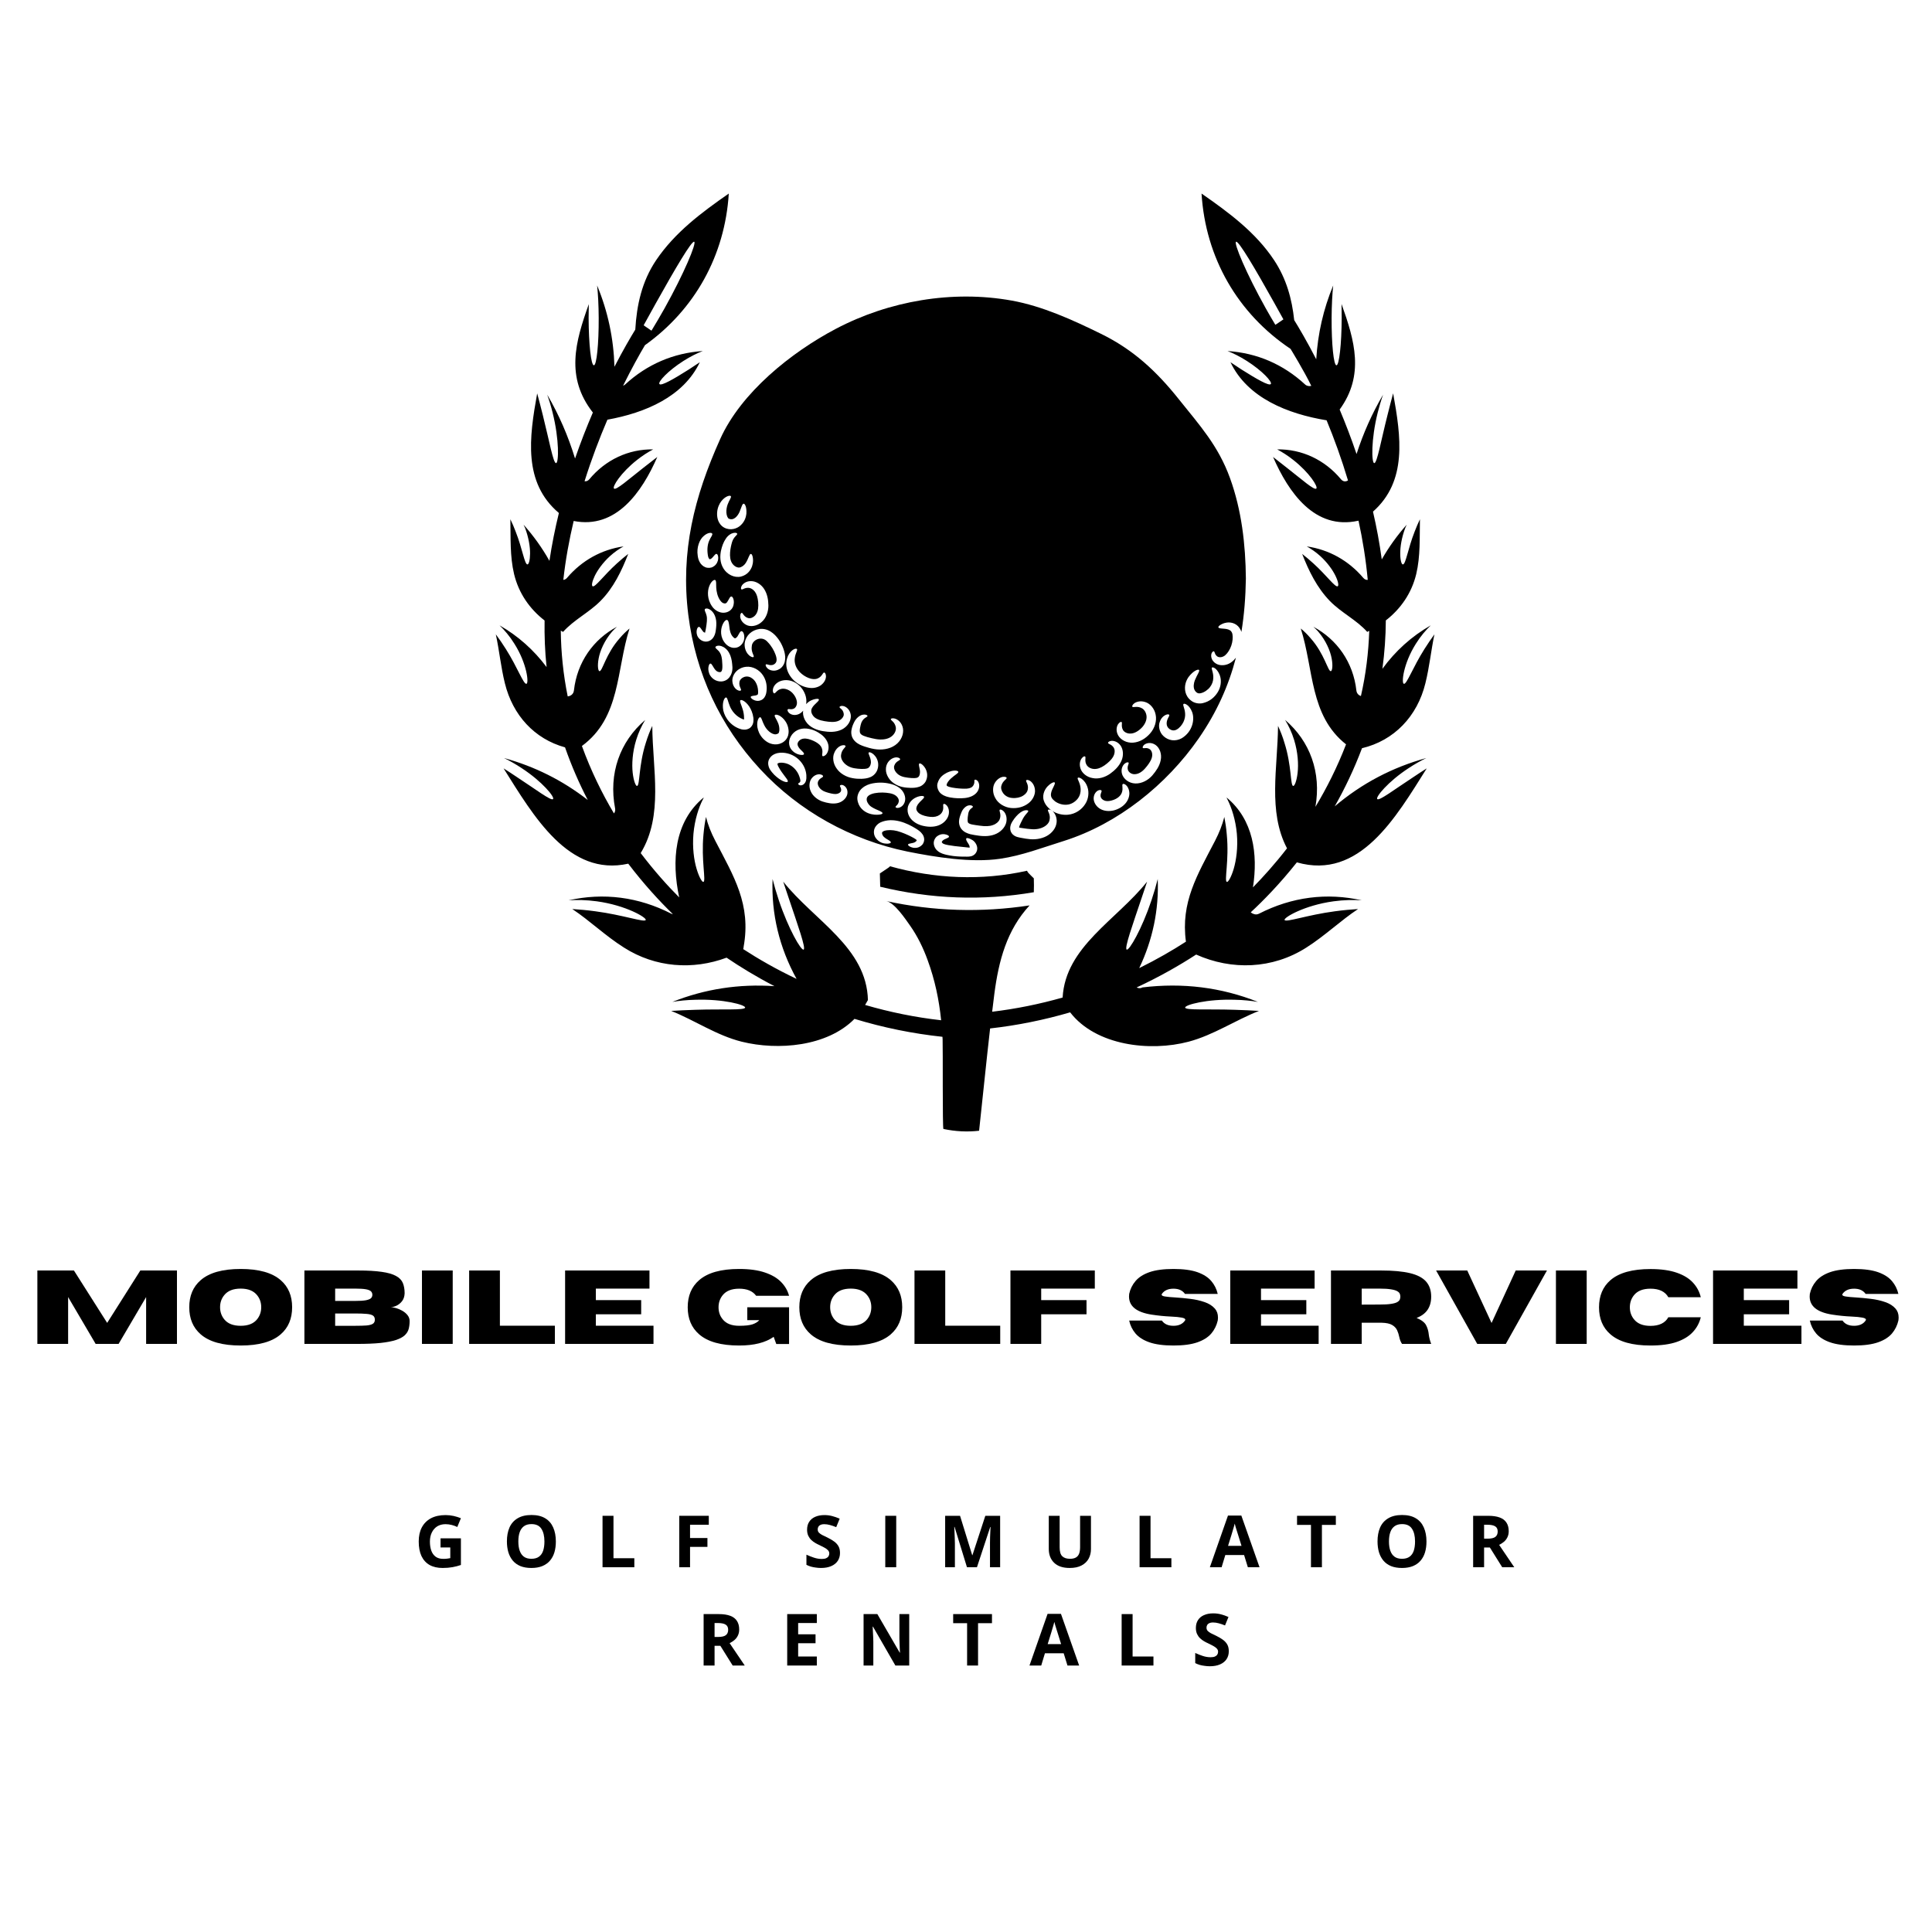 <svg version="1.0" preserveAspectRatio="xMidYMid meet" height="500" viewBox="0 0 375 375" zoomAndPan="magnify" width="500" xmlns:xlink="http://www.w3.org/1999/xlink" xmlns="http://www.w3.org/2000/svg"><defs><g></g><clipPath id="388d6ae281"><path clip-rule="nonzero" d="M 96.289 37.5 L 278.539 37.5 L 278.539 219.75 L 96.289 219.75 Z M 96.289 37.5"></path></clipPath></defs><path fill-rule="nonzero" fill-opacity="1" d="M 141.859 96.312 C 142.008 96.555 141.535 97.062 141.219 97.957 C 141.07 98.395 140.961 98.93 140.992 99.488 C 141.016 100.059 141.258 100.602 141.484 100.684 C 141.629 100.762 141.852 100.805 142.055 100.777 C 142.266 100.762 142.453 100.684 142.652 100.539 C 143.043 100.262 143.332 99.82 143.531 99.395 C 143.91 98.5 144.062 97.766 144.348 97.766 C 144.59 97.766 144.961 98.422 144.871 99.723 C 144.801 100.355 144.559 101.191 143.828 101.898 C 143.133 102.617 141.766 103.066 140.539 102.395 C 139.914 102.047 139.527 101.445 139.359 100.926 C 139.188 100.391 139.164 99.895 139.195 99.441 C 139.27 98.516 139.621 97.777 140.031 97.25 C 140.879 96.211 141.758 96.105 141.859 96.312 Z M 145.742 107.516 C 145.879 107.516 146.016 107.707 146.102 108.117 C 146.176 108.508 146.238 109.113 145.984 109.891 C 145.73 110.629 145.105 111.594 143.816 111.914 C 142.496 112.215 141.125 111.477 140.434 110.359 C 139.695 109.172 139.75 107.918 139.926 106.961 C 140.137 106 140.422 105.23 140.879 104.562 C 141.312 103.887 141.945 103.52 142.379 103.441 C 142.844 103.352 143.086 103.484 143.098 103.613 C 143.121 103.879 142.414 104.176 142.094 105.211 C 141.801 106.203 141.363 108.199 142.094 109.309 C 142.453 109.891 143.066 110.199 143.48 110.156 C 143.945 110.117 144.453 109.73 144.734 109.293 C 145.309 108.395 145.453 107.492 145.742 107.516 Z M 148.312 114.312 C 148.922 115.262 149.133 116.363 149.145 117.523 C 149.156 118.668 148.73 119.988 147.812 120.75 C 146.957 121.527 145.668 121.75 144.812 121.273 C 143.977 120.832 143.68 120.102 143.668 119.629 C 143.656 119.141 143.871 118.938 143.988 118.953 C 144.133 118.98 144.199 119.203 144.398 119.418 C 144.57 119.641 144.906 119.922 145.32 119.988 C 145.68 120.059 146.176 119.883 146.574 119.445 C 146.969 119.016 147.188 118.352 147.188 117.5 C 147.188 116.645 147.039 115.781 146.758 115.23 C 146.48 114.66 146.027 114.289 145.625 114.164 C 145.223 114.023 144.789 114.117 144.512 114.219 C 144.238 114.324 144.051 114.461 143.922 114.406 C 143.805 114.355 143.746 114.078 143.988 113.664 C 144.242 113.273 144.852 112.781 145.773 112.797 C 146.691 112.797 147.699 113.367 148.312 114.312 Z M 152.262 126.559 C 152.398 127.121 152.484 127.746 152.328 128.383 C 152.199 129.012 151.777 129.586 151.309 129.852 C 150.836 130.145 150.328 130.227 149.914 130.156 C 149.492 130.102 149.18 129.914 148.984 129.742 C 148.582 129.355 148.562 129.035 148.668 128.961 C 148.773 128.879 149.008 129.012 149.355 129.078 C 149.703 129.148 150.168 129.102 150.488 128.742 C 150.793 128.43 150.836 127.906 150.531 127.066 C 150.234 126.242 149.715 125.348 149.027 124.641 C 147.824 123.219 146.008 124.266 145.93 125.359 C 145.719 126.559 146.457 127.293 146.281 127.504 C 146.215 127.609 145.918 127.598 145.496 127.281 C 145.105 126.973 144.602 126.309 144.535 125.316 C 144.496 124.828 144.602 124.25 144.918 123.707 C 145.23 123.16 145.719 122.695 146.344 122.398 C 146.957 122.109 147.707 121.965 148.5 122.141 C 149.285 122.312 149.918 122.766 150.422 123.266 C 151.395 124.27 151.957 125.418 152.262 126.559 Z M 153.301 132.09 C 154.242 132.301 155.137 132.902 155.738 133.758 C 156.336 134.629 156.641 135.633 156.473 136.656 L 156.473 136.668 C 157.125 135.961 157.781 135.797 158.191 135.695 C 158.629 135.602 158.898 135.633 158.941 135.75 C 159.004 135.875 158.84 136.086 158.539 136.363 C 158.258 136.645 157.801 137.023 157.578 137.488 C 157.367 137.926 157.441 138.445 157.875 138.992 C 158.258 139.48 159.047 139.816 160.043 139.977 C 161.078 140.164 162 140.199 162.625 139.965 C 163.277 139.734 163.68 139.227 163.762 138.832 C 163.828 138.402 163.613 137.949 163.402 137.734 C 163.195 137.5 162.961 137.395 162.949 137.258 C 162.938 137.141 163.203 136.934 163.75 137.059 C 164.262 137.188 164.988 137.723 165.141 138.793 C 165.254 139.898 164.512 141.055 163.371 141.613 C 162.188 142.176 160.879 142.109 159.707 141.91 C 158.508 141.707 157.148 141.184 156.406 140.031 C 156.047 139.492 155.855 138.879 155.859 138.262 C 155.859 138.148 155.887 138.043 155.898 137.938 C 155.594 138.309 155.211 138.578 154.809 138.695 C 153.984 138.938 153.363 138.613 153.086 138.309 C 152.805 137.996 152.824 137.734 152.93 137.66 C 153.047 137.59 153.234 137.648 153.477 137.66 C 153.703 137.672 154.059 137.617 154.262 137.43 C 154.484 137.246 154.691 136.859 154.691 136.434 C 154.703 136.004 154.496 135.391 154.137 134.898 C 153.395 133.832 152.234 133.516 151.531 133.742 C 150.805 133.93 150.543 134.582 150.289 134.582 C 150.168 134.582 150.004 134.395 150.004 133.992 C 150.012 133.594 150.234 132.98 150.848 132.543 C 151.449 132.09 152.367 131.887 153.301 132.09 Z M 152.953 127.293 C 153.258 126.648 153.699 126.242 154.031 126.055 C 154.379 125.867 154.621 125.883 154.691 125.988 C 154.855 126.227 154.379 126.773 154.273 127.723 C 154.125 128.676 154.484 129.891 155.633 130.82 C 156.184 131.277 156.848 131.605 157.414 131.742 C 157.98 131.871 158.434 131.836 158.793 131.648 C 159.566 131.277 159.684 130.598 159.938 130.539 C 160.055 130.504 160.262 130.676 160.309 131.105 C 160.367 131.527 160.203 132.184 159.648 132.727 C 159.109 133.316 158.098 133.645 157.137 133.516 C 156.164 133.41 155.23 133.008 154.391 132.332 C 153.566 131.664 152.969 130.746 152.73 129.797 C 152.488 128.836 152.664 127.945 152.953 127.293 Z M 165.266 141.719 C 165.371 141.094 165.559 140.652 165.77 140.219 C 166.172 139.352 166.957 138.762 167.547 138.715 C 168.141 138.633 168.422 138.879 168.383 138.992 C 168.328 139.238 167.355 139.328 167.051 140.734 C 166.969 141.082 166.879 141.52 166.879 141.855 C 166.891 142.227 166.969 142.387 167.176 142.562 C 167.582 142.922 168.945 143.254 170.008 143.453 C 171.09 143.641 172.09 143.52 172.781 143.117 C 173.469 142.734 173.859 142.039 173.887 141.496 C 173.93 140.938 173.629 140.43 173.391 140.152 C 173.129 139.859 172.887 139.734 172.91 139.586 C 172.91 139.469 173.223 139.32 173.781 139.508 C 174.301 139.68 175.055 140.258 175.262 141.363 C 175.457 142.469 174.926 143.812 173.766 144.625 C 172.621 145.441 171.066 145.629 169.691 145.387 C 168.996 145.27 168.359 145.082 167.781 144.891 C 167.176 144.68 166.492 144.438 165.918 143.844 C 165.637 143.559 165.402 143.16 165.309 142.785 C 165.211 142.387 165.215 142.027 165.266 141.719 Z M 177.883 150.992 C 178.098 150.93 178.203 150.887 178.332 150.727 C 178.445 150.578 178.531 150.344 178.551 150.125 C 178.625 149.688 178.496 149.195 178.426 148.863 C 178.348 148.516 178.332 148.281 178.438 148.199 C 178.539 148.133 178.773 148.199 179.07 148.465 C 179.352 148.73 179.766 149.195 179.934 150.047 C 180 150.461 179.988 150.945 179.766 151.465 C 179.574 151.992 179.027 152.512 178.438 152.703 C 177.844 152.914 177.285 152.926 176.805 152.926 C 176.301 152.914 175.785 152.883 175.219 152.766 C 174.113 152.543 172.957 151.859 172.402 150.875 C 172.113 150.398 171.938 149.848 171.953 149.316 C 171.938 148.805 172.133 148.25 172.391 147.914 C 172.91 147.207 173.629 146.973 174.102 147.008 C 174.578 147.055 174.754 147.289 174.715 147.398 C 174.648 147.648 173.871 147.742 173.582 148.609 C 173.309 149.316 174.035 150.578 175.633 150.852 C 176.383 151.008 177.453 151.086 177.883 150.992 Z M 181.586 158.508 C 182.164 158.379 182.609 158.059 182.812 157.723 C 183.301 156.98 182.949 156.246 183.121 156.074 C 183.223 155.98 183.488 156.02 183.785 156.367 C 184.066 156.699 184.332 157.375 184.113 158.219 C 183.879 159.066 183.137 159.867 182.121 160.227 C 181.102 160.59 179.965 160.512 178.934 160.238 C 178.402 160.082 177.844 159.855 177.375 159.48 C 176.871 159.109 176.5 158.602 176.297 158.031 C 176.098 157.469 176.117 156.781 176.324 156.309 C 176.523 155.809 176.828 155.461 177.125 155.207 C 177.75 154.699 178.32 154.57 178.688 154.512 C 179.07 154.469 179.305 154.512 179.352 154.645 C 179.5 154.91 178.699 155.367 178.137 156.16 C 177.855 156.59 177.762 157.027 177.973 157.375 C 178.191 157.789 178.668 158.137 179.453 158.348 C 180.254 158.566 181.016 158.641 181.586 158.508 Z M 181.965 152.07 C 182.328 150.77 183.199 150.316 183.785 149.984 C 185.086 149.359 185.984 149.57 186.012 149.809 C 186.059 150.09 185.336 150.398 184.547 151.129 C 184.156 151.488 183.738 152.035 183.738 152.383 C 183.762 152.523 183.762 152.488 183.879 152.578 C 184.027 152.672 184.355 152.789 184.77 152.859 C 185.613 153.008 186.461 153.086 187.18 153.086 C 187.887 153.113 188.383 152.965 188.648 152.766 C 188.941 152.543 189.078 152.172 189.113 151.941 C 189.152 151.688 189.078 151.488 189.172 151.379 C 189.246 151.285 189.543 151.285 189.832 151.688 C 190.098 152.09 190.219 152.848 189.738 153.621 C 189.219 154.422 188.223 154.793 187.293 154.898 C 186.395 154.988 185.43 154.965 184.41 154.781 C 183.918 154.676 183.32 154.551 182.746 154.121 C 182.121 153.703 181.773 152.727 181.965 152.07 Z M 192.707 160.152 C 193.379 159.922 193.828 159.508 194.016 159.078 C 194.43 158.094 193.887 157.398 194.035 157.191 C 194.098 157.098 194.395 157.086 194.766 157.43 C 195.125 157.766 195.484 158.473 195.355 159.402 C 195.242 160.348 194.461 161.32 193.422 161.812 C 192.367 162.332 191.086 162.363 189.969 162.203 C 189.395 162.121 188.918 162.055 188.328 161.918 C 187.77 161.762 187.074 161.52 186.582 160.871 C 186.09 160.215 186.102 159.445 186.195 158.973 C 186.301 158.465 186.438 158.113 186.594 157.734 C 186.867 156.965 187.566 156.352 188.094 156.32 C 188.648 156.246 188.879 156.516 188.836 156.621 C 188.742 156.867 188.023 156.965 187.906 158.148 C 187.793 158.777 187.738 159.656 187.988 159.75 C 188.078 159.855 188.352 159.973 188.766 160.051 C 189.164 160.133 189.738 160.199 190.219 160.27 C 191.207 160.41 192.047 160.398 192.707 160.152 Z M 193.109 151.941 C 193.57 151.18 194.23 150.844 194.684 150.781 C 195.148 150.727 195.391 150.875 195.391 150.992 C 195.414 151.262 194.617 151.551 194.367 152.512 C 194.109 153.355 194.883 154.766 196.445 154.883 C 197.219 154.965 198.004 154.793 198.559 154.457 C 199.109 154.121 199.41 153.703 199.492 153.25 C 199.684 152.258 199.078 151.727 199.172 151.477 C 199.215 151.367 199.492 151.305 199.906 151.551 C 200.309 151.793 200.789 152.383 200.879 153.25 C 201.012 154.129 200.484 155.289 199.586 155.938 C 198.691 156.621 197.492 156.953 196.234 156.832 C 194.988 156.711 193.742 155.961 193.203 154.93 C 192.613 153.941 192.633 152.699 193.109 151.941 Z M 202.676 153.676 C 203.035 152.777 203.613 152.352 203.973 152.09 C 204.355 151.848 204.609 151.781 204.715 151.875 C 204.809 151.965 204.727 152.234 204.543 152.605 C 204.367 152.984 204.066 153.496 203.996 154.047 C 203.93 154.629 204.129 155.02 204.758 155.523 C 205.371 155.98 206.254 156.273 207.102 156.191 C 207.945 156.125 208.688 155.633 209.164 155.047 C 209.637 154.445 209.777 153.77 209.754 153.148 C 209.691 151.898 209.023 151.199 209.195 150.98 C 209.27 150.875 209.555 150.902 209.965 151.18 C 210.355 151.457 210.855 152.023 211.109 152.891 C 211.375 153.75 211.328 155.004 210.645 156.055 C 209.996 157.109 208.77 158 207.301 158.137 C 206.16 158.242 205.113 157.938 204.262 157.406 C 204.652 157.723 205.062 158.371 205.102 159.254 C 205.117 159.707 205.008 160.258 204.727 160.758 C 204.461 161.242 204.039 161.695 203.559 162.027 C 202.57 162.723 201.215 162.984 200 162.891 C 199.387 162.84 198.816 162.746 198.297 162.641 C 198.031 162.586 197.801 162.562 197.453 162.457 C 197.113 162.363 196.629 162.133 196.34 161.668 C 196.043 161.219 196.043 160.695 196.121 160.363 C 196.191 160.004 196.328 159.75 196.457 159.52 C 196.734 159.055 196.965 158.777 197.23 158.465 C 197.758 157.859 198.348 157.445 198.816 157.312 C 199.293 157.191 199.574 157.293 199.59 157.406 C 199.617 157.684 198.934 158.031 198.371 159.254 C 198.23 159.539 198.02 159.934 197.906 160.238 C 197.852 160.387 197.812 160.535 197.812 160.629 C 197.812 160.641 197.812 160.641 197.812 160.641 L 197.82 160.629 L 197.949 160.664 C 198.078 160.684 198.371 160.723 198.613 160.758 C 199.121 160.84 199.629 160.906 200.117 160.934 C 202.078 161.137 203.559 160.176 203.719 159.16 C 203.961 158.059 203.289 157.43 203.41 157.215 C 203.465 157.098 203.762 157.059 204.172 157.34 C 203.961 157.215 203.773 157.059 203.605 156.898 C 203.148 156.484 202.77 155.961 202.586 155.348 C 202.398 154.723 202.504 154.121 202.676 153.676 Z M 209.977 147.172 C 210.262 146.785 210.566 146.754 210.633 146.848 C 210.82 147.023 210.422 147.773 210.98 148.582 C 211.223 148.93 211.699 149.211 212.324 149.254 C 212.949 149.301 213.633 149.074 214.352 148.582 C 215.07 148.086 215.73 147.461 216.043 146.918 C 216.363 146.371 216.426 145.781 216.297 145.387 C 216.18 144.996 215.844 144.703 215.59 144.555 C 215.336 144.402 215.117 144.359 215.07 144.215 C 215.027 144.109 215.211 143.867 215.695 143.801 C 216.164 143.758 216.945 143.93 217.504 144.719 C 218.043 145.492 218.125 146.676 217.652 147.715 C 217.176 148.758 216.391 149.52 215.453 150.195 C 214.504 150.863 213.203 151.273 212.07 151.023 C 210.938 150.844 209.988 150.047 209.715 149.141 C 209.438 148.273 209.672 147.543 209.977 147.172 Z M 217.027 140.559 C 217.324 140.121 217.641 140.059 217.707 140.152 C 217.812 140.258 217.734 140.484 217.746 140.812 C 217.746 141.137 217.84 141.625 218.16 141.934 C 218.488 142.258 219.102 142.48 219.746 142.352 C 220.398 142.25 221.16 141.762 221.754 141.094 C 222.332 140.418 222.598 139.68 222.543 139.004 C 222.48 138.324 222.133 137.789 221.73 137.523 C 220.793 136.941 219.957 137.383 219.797 137.188 C 219.703 137.109 219.773 136.805 220.176 136.5 C 220.582 136.215 221.348 135.969 222.262 136.258 C 223.211 136.527 224.09 137.512 224.312 138.727 C 224.578 139.965 224.102 141.391 223.223 142.375 C 222.355 143.359 221.211 144.055 219.934 144.148 C 218.656 144.238 217.523 143.602 217.027 142.723 C 216.531 141.805 216.75 140.977 217.027 140.559 Z M 225.102 140.137 C 225.355 139.352 225.875 138.938 226.258 138.762 C 226.648 138.59 226.898 138.645 226.953 138.762 C 227.059 139.004 226.453 139.512 226.445 140.418 C 226.445 140.855 226.617 141.242 227.035 141.531 C 227.473 141.805 227.902 141.879 228.422 141.59 C 228.965 141.285 229.445 140.684 229.711 140.125 C 229.977 139.551 230.07 138.992 230.031 138.496 C 229.977 137.488 229.523 136.859 229.711 136.656 C 229.836 136.445 230.82 136.75 231.379 138.176 C 231.93 139.562 231.527 141.992 229.375 143.293 C 228.816 143.602 228.145 143.762 227.473 143.672 C 226.824 143.578 226.266 143.281 225.852 142.895 C 224.996 142.133 224.809 140.883 225.102 140.137 Z M 230.695 131.41 C 231.68 130.121 232.574 129.867 232.727 130.027 C 232.938 130.227 232.352 130.969 231.91 132.066 C 231.711 132.598 231.605 133.297 231.816 133.82 C 231.922 134.074 232.109 134.312 232.324 134.449 C 232.535 134.582 232.711 134.617 233.043 134.555 C 233.727 134.418 234.457 133.898 234.867 133.355 C 235.293 132.797 235.484 132.184 235.496 131.625 C 235.559 130.48 235.039 129.773 235.238 129.582 C 235.324 129.488 235.578 129.52 235.945 129.809 C 236.273 130.102 236.691 130.652 236.879 131.477 C 237.07 132.277 236.961 133.391 236.363 134.352 C 235.766 135.324 234.816 136.168 233.43 136.484 C 232.723 136.645 231.805 136.484 231.215 136.004 C 230.609 135.566 230.25 134.965 230.094 134.34 C 229.805 133.074 230.25 132.059 230.695 131.41 Z M 225.293 147.555 C 225.18 148.133 224.953 148.664 224.66 149.152 C 224.371 149.625 224.059 150.062 223.652 150.527 C 222.852 151.434 221.625 152.113 220.371 152.07 C 219.102 152.035 218.082 151.191 217.789 150.25 C 217.504 149.254 217.938 148.516 218.316 148.211 C 218.707 147.891 219.016 147.934 219.066 148.051 C 219.121 148.18 218.996 148.359 218.922 148.664 C 218.844 148.941 218.832 149.406 219.066 149.703 C 219.289 150.047 219.805 150.332 220.371 150.262 C 220.969 150.219 221.625 149.859 222.215 149.195 C 222.809 148.539 223.367 147.742 223.547 147.133 C 223.742 146.531 223.633 145.957 223.383 145.641 C 223.188 145.332 222.738 145.199 222.461 145.199 C 222.168 145.188 221.945 145.27 221.848 145.188 C 221.742 145.121 221.754 144.797 222.184 144.492 C 222.586 144.215 223.434 144 224.301 144.598 C 225.125 145.188 225.539 146.383 225.293 147.555 Z M 218.508 155.871 C 217.961 156.551 217.141 157.039 216.246 157.281 C 215.359 157.512 214.293 157.48 213.457 156.949 C 212.66 156.445 212.195 155.555 212.289 154.766 C 212.379 154.004 212.832 153.566 213.191 153.41 C 213.551 153.262 213.781 153.367 213.816 153.484 C 213.875 153.727 213.469 154.18 213.668 154.742 C 213.75 154.977 213.98 155.23 214.352 155.379 C 214.672 155.523 215.176 155.543 215.75 155.379 C 216.332 155.23 216.84 154.965 217.176 154.66 C 217.523 154.352 217.707 154.031 217.801 153.672 C 218 152.953 217.734 152.418 217.906 152.207 C 217.988 152.113 218.211 152.113 218.496 152.34 C 218.785 152.555 219.102 153.02 219.184 153.676 C 219.289 154.316 219.066 155.195 218.508 155.871 Z M 189.41 165.559 C 189.207 165.887 188.824 166.117 188.5 166.199 C 188.18 166.277 187.906 166.277 187.688 166.277 C 186.902 166.293 186.012 166.266 185.062 166.156 C 184.586 166.094 184.113 166.012 183.656 165.906 C 183.227 165.797 182.719 165.664 182.223 165.344 C 181.723 165.008 181.332 164.477 181.25 163.824 C 181.164 163.156 181.551 162.562 181.902 162.309 C 182.664 161.75 183.348 161.906 183.68 161.996 C 184.039 162.109 184.215 162.266 184.199 162.387 C 184.199 162.531 183.996 162.629 183.691 162.758 C 183.395 162.879 183 163.039 182.852 163.316 C 182.762 163.453 182.812 163.523 182.852 163.559 C 182.895 163.613 183 163.734 183.172 163.801 C 183.52 163.973 184.48 164.117 185.293 164.223 C 186.172 164.309 187.016 164.402 187.781 164.488 C 187.898 164.496 188.012 164.508 188.129 164.52 C 188.141 164.52 188.141 164.52 188.141 164.52 C 188.152 164.543 188.168 164.555 188.18 164.574 C 188.199 164.52 188.211 164.438 188.199 164.371 C 188.223 164.094 187.875 163.664 187.703 163.359 C 187.516 163.051 187.484 162.805 187.57 162.715 C 187.676 162.629 187.887 162.668 188.211 162.785 C 188.5 162.945 189.059 163.062 189.504 163.918 C 189.672 164.309 189.844 164.891 189.41 165.559 Z M 179.016 163.957 C 178.605 164.402 178.137 164.555 177.734 164.574 C 177.336 164.602 177.043 164.508 176.828 164.426 C 176.406 164.242 176.219 164.055 176.246 163.93 C 176.281 163.789 176.551 163.734 176.934 163.664 C 177.324 163.613 177.801 163.453 177.898 163.145 C 178.375 163.117 175.938 161.785 174.164 161.309 C 173.246 161.066 172.273 161.066 171.66 161.266 C 171.355 161.383 171.289 161.465 171.234 161.559 C 171.172 161.656 171.207 161.922 171.324 162.121 C 171.523 162.531 172.051 162.816 172.391 163.016 C 172.738 163.223 172.941 163.387 172.91 163.516 C 172.887 163.652 172.645 163.746 172.207 163.758 C 171.766 163.734 171.023 163.734 170.262 162.988 C 169.914 162.629 169.574 162.098 169.633 161.336 C 169.68 160.535 170.34 159.887 170.93 159.617 C 172.133 159.086 173.406 159.109 174.648 159.426 C 175.875 159.75 176.895 160.293 177.75 160.812 C 178.168 161.082 178.68 161.383 179.059 161.938 C 179.258 162.215 179.395 162.609 179.387 162.984 C 179.375 163.359 179.215 163.719 179.016 163.957 Z M 166.414 155.125 C 166.344 154.34 166.758 153.445 167.387 152.953 C 168 152.43 168.703 152.184 169.406 152.047 C 170.754 151.793 172.02 151.898 173.168 152.234 C 173.73 152.406 174.312 152.684 174.766 153.086 C 175.23 153.504 175.527 154.016 175.645 154.551 C 175.773 155.07 175.688 155.629 175.457 156.008 C 175.254 156.379 174.949 156.605 174.684 156.711 C 174.125 156.949 173.809 156.738 173.824 156.621 C 173.824 156.484 174.059 156.367 174.246 156.098 C 174.438 155.809 174.566 155.395 174.336 154.965 C 174.094 154.5 173.574 154.129 172.715 153.969 C 171.832 153.805 170.77 153.77 169.77 153.957 C 169.301 154.047 168.855 154.223 168.605 154.422 C 168.344 154.629 168.246 154.828 168.223 155.082 C 168.195 155.336 168.301 155.672 168.488 155.938 C 168.66 156.23 168.879 156.434 169.156 156.621 C 169.703 156.98 170.293 157.191 170.688 157.375 C 171.09 157.562 171.324 157.723 171.301 157.848 C 171.289 157.988 171.035 158.082 170.57 158.125 C 170.113 158.164 169.41 158.176 168.543 157.848 C 167.688 157.523 166.574 156.695 166.414 155.125 Z M 162.398 149.172 C 161.699 148.238 161.547 146.961 161.934 146.129 C 162.266 145.281 162.906 144.828 163.371 144.691 C 163.84 144.562 164.109 144.68 164.121 144.809 C 164.184 145.062 163.383 145.441 163.254 146.508 C 163.09 147.473 164.062 148.836 165.848 149.117 C 166.691 149.266 167.812 149.316 168.289 149.16 C 168.719 149.074 169.008 148.547 169.047 148.051 C 169.078 147.023 168.406 146.254 168.625 146.062 C 168.703 145.969 168.973 146 169.344 146.254 C 169.691 146.508 170.211 146.996 170.41 147.914 C 170.5 148.359 170.488 148.895 170.293 149.426 C 170.098 149.973 169.609 150.555 168.984 150.82 C 168.371 151.098 167.758 151.141 167.211 151.168 C 166.668 151.18 166.09 151.156 165.477 151.035 C 164.262 150.832 163.055 150.145 162.398 149.172 Z M 164.469 154.121 C 164.293 154.988 163.449 155.727 162.453 155.902 C 161.965 155.992 161.469 155.977 161.016 155.902 C 160.574 155.832 160.137 155.738 159.66 155.578 C 158.734 155.27 157.781 154.551 157.379 153.621 C 156.938 152.715 157.07 151.582 157.633 150.969 C 158.152 150.367 158.828 150.227 159.23 150.312 C 159.66 150.379 159.801 150.609 159.75 150.727 C 159.66 150.957 159.016 151.062 158.766 151.742 C 158.574 152.301 159.016 153.324 160.32 153.738 C 160.984 153.957 161.758 154.141 162.199 154.121 C 162.652 154.109 163 153.898 163.148 153.703 C 163.297 153.551 163.289 153.207 163.215 153.008 C 163.16 152.797 163.016 152.66 163.031 152.523 C 163.031 152.406 163.289 152.246 163.703 152.43 C 164.094 152.617 164.629 153.18 164.469 154.121 Z M 159.461 145.094 C 159.305 144.734 158.934 144.359 158.375 144.043 C 157.82 143.73 157.055 143.414 156.418 143.359 C 155.75 143.312 155.328 143.52 155.02 143.879 C 154.75 144.238 154.727 144.508 154.938 144.91 C 155.141 145.293 155.488 145.598 155.738 145.84 C 155.98 146.082 156.102 146.266 156.047 146.395 C 155.992 146.508 155.77 146.57 155.395 146.52 C 155.055 146.465 154.484 146.348 153.891 145.801 C 153.605 145.535 153.301 145.145 153.195 144.586 C 153.086 144.043 153.207 143.43 153.5 142.934 C 153.777 142.426 154.219 142.004 154.77 141.723 C 155.363 141.438 155.965 141.363 156.566 141.414 C 157.762 141.539 158.629 142.004 159.398 142.562 C 160.16 143.133 160.727 143.961 160.812 144.797 C 160.891 145.598 160.59 146.223 160.277 146.52 C 159.949 146.824 159.684 146.824 159.617 146.719 C 159.461 146.508 159.832 145.895 159.461 145.094 Z M 156.418 151.605 C 156.301 151.98 155.98 152.312 155.688 152.395 C 155.41 152.488 155.156 152.418 155.043 152.324 C 154.914 152.219 154.914 152.113 154.949 152.07 C 155.043 151.965 155.23 151.93 155.32 151.727 C 155.383 151.57 155.363 151.328 155.156 150.715 C 154.797 149.625 153.742 148.305 152.117 148.074 C 151.715 148.012 151.344 148.027 151.129 148.105 C 150.887 148.238 150.965 148.156 150.902 148.238 C 150.887 148.355 150.996 148.676 151.184 148.98 C 151.355 149.301 151.543 149.582 151.727 149.848 C 152.445 150.875 153.047 151.477 152.898 151.727 C 152.77 151.941 151.84 151.742 150.707 150.77 C 150.426 150.543 150.129 150.25 149.852 149.902 C 149.586 149.57 149.211 149.141 149.113 148.355 C 149.062 147.945 149.168 147.461 149.449 147.09 C 149.715 146.707 150.086 146.477 150.422 146.336 C 151.113 146.051 151.785 146.062 152.41 146.148 C 153.688 146.336 154.77 147.023 155.457 147.879 C 156.152 148.719 156.457 149.676 156.512 150.461 C 156.535 150.844 156.535 151.211 156.418 151.605 Z M 147.012 141.16 C 146.828 139.852 147.328 139.148 147.559 139.215 C 147.836 139.258 147.906 139.945 148.344 140.766 C 148.555 141.184 148.867 141.633 149.285 141.984 C 149.703 142.352 150.254 142.598 150.625 142.523 C 151.059 142.426 151.184 142.352 151.262 141.867 C 151.32 141.379 151.219 140.832 151.059 140.418 C 150.73 139.562 150.246 139.074 150.383 138.82 C 150.477 138.602 151.355 138.668 152.223 139.699 C 152.645 140.211 153.023 140.926 153.074 141.91 C 153.086 142.398 152.98 143.027 152.551 143.559 C 152.117 144.09 151.5 144.391 150.875 144.469 C 149.535 144.613 148.582 143.895 148 143.242 C 147.41 142.574 147.117 141.805 147.012 141.16 Z M 146.145 135.777 C 145.812 135.566 145.68 135.379 145.719 135.25 C 145.762 135.125 145.992 135.078 146.332 135.031 C 146.652 135.02 147.117 134.898 147.117 134.699 C 147.145 134.617 147.16 134.449 147.148 134.18 C 147.145 133.887 147.094 133.551 147.012 133.234 C 146.84 132.598 146.504 132.023 145.973 131.664 C 144.906 130.852 143.656 131.594 143.535 132.332 C 143.355 133.191 143.934 133.738 143.828 133.969 C 143.777 134.086 143.512 134.152 143.121 133.93 C 142.738 133.727 142.254 133.18 142.16 132.332 C 142.031 131.453 142.59 130.332 143.598 129.797 C 144.082 129.52 144.707 129.371 145.332 129.414 C 145.961 129.461 146.574 129.691 147.082 130.051 C 148.133 130.77 148.656 131.941 148.773 132.902 C 148.84 133.398 148.828 133.863 148.762 134.301 C 148.703 134.742 148.543 135.273 148.129 135.645 C 147.707 136.02 147.199 136.074 146.883 136.031 C 146.547 135.98 146.32 135.875 146.145 135.777 Z M 146.227 140.105 C 146.188 140.418 146.051 140.855 145.668 141.203 C 145.285 141.551 144.766 141.645 144.406 141.625 C 144.039 141.613 143.723 141.52 143.457 141.414 C 141.418 140.641 140.391 138.695 140.32 137.383 C 140.215 136.031 140.699 135.312 140.945 135.379 C 141.219 135.43 141.281 136.156 141.664 137.07 C 142.031 137.988 142.867 139.086 144.176 139.594 C 144.27 139.629 144.348 139.656 144.406 139.668 C 144.422 139.605 144.43 139.523 144.422 139.434 C 144.43 138.793 144.316 138.219 144.176 137.734 C 143.883 136.75 143.508 136.137 143.699 135.926 C 143.852 135.738 144.664 136.02 145.414 137.113 C 145.773 137.66 146.109 138.402 146.227 139.297 C 146.25 139.512 146.27 139.777 146.227 140.105 Z M 139.578 132.25 C 138.535 132.102 137.863 131.316 137.656 130.715 C 137.422 130.09 137.473 129.598 137.551 129.289 C 137.633 128.961 137.758 128.801 137.898 128.801 C 138.176 128.781 138.375 129.477 138.871 130.051 C 139.113 130.332 139.43 130.465 139.75 130.461 C 139.898 130.449 139.961 130.398 140.004 130.344 C 140.066 130.285 140.148 130.121 140.18 129.902 C 140.258 129.477 140.191 128.613 140.148 128.094 C 140.086 127.531 139.973 127.109 139.789 126.785 C 139.43 126.117 138.883 125.918 138.859 125.652 C 138.848 125.523 139.02 125.359 139.379 125.328 C 139.75 125.293 140.297 125.43 140.805 125.855 C 141.324 126.266 141.734 126.984 141.918 127.734 C 142.02 128.117 142.082 128.504 142.113 128.879 C 142.16 129.254 142.203 129.715 142.113 130.25 C 142.008 130.793 141.766 131.352 141.27 131.781 C 140.773 132.219 140.086 132.332 139.578 132.25 Z M 135.898 124.121 C 135.594 123.879 135.395 123.559 135.301 123.277 C 135.129 122.723 135.223 122.324 135.297 122.082 C 135.383 121.828 135.512 121.699 135.637 121.68 C 135.918 121.617 136.156 122.258 136.531 122.652 C 136.684 122.801 137.02 122.828 136.902 122.758 C 136.871 122.723 136.809 122.777 136.871 122.672 C 136.902 122.574 136.957 122.363 136.996 122.109 C 137.203 120.895 137.297 120.082 137.145 119.488 C 137.02 118.898 136.711 118.539 136.801 118.273 C 136.844 118.156 137.02 118.074 137.324 118.125 C 137.621 118.18 138.016 118.402 138.352 118.816 C 138.688 119.215 138.926 119.836 139.008 120.473 C 139.082 121.137 139.02 121.773 138.926 122.406 C 138.871 122.766 138.789 123.16 138.555 123.578 C 138.34 123.996 137.816 124.457 137.234 124.52 C 136.648 124.598 136.184 124.363 135.898 124.121 Z M 142.547 123.844 C 142.613 123.879 142.578 123.891 142.637 123.906 C 142.762 123.906 142.992 123.75 143.148 123.52 C 143.449 123.031 143.656 122.48 143.945 122.512 C 144.176 122.535 144.512 122.934 144.465 123.91 C 144.406 124.402 144.164 125.105 143.375 125.547 C 142.98 125.77 142.379 125.812 141.945 125.664 C 141.48 125.523 141.125 125.254 140.844 124.957 C 139.695 123.684 139.898 122.188 140.18 121.426 C 140.484 120.629 140.879 120.27 141.125 120.336 C 141.395 120.402 141.48 120.926 141.562 121.617 C 141.617 122.305 141.801 123.137 142.266 123.613 C 142.371 123.738 142.484 123.812 142.547 123.844 Z M 142.379 117.418 C 142.324 117.707 142.176 118.055 141.859 118.367 C 141.562 118.668 141.082 118.887 140.633 118.922 C 139.684 119.035 138.711 118.434 138.234 117.727 C 137.223 116.316 137.297 114.715 137.664 113.781 C 138.035 112.809 138.617 112.461 138.82 112.586 C 139.07 112.738 138.977 113.277 139.02 114.035 C 139.059 114.777 139.242 115.781 139.809 116.57 C 140.086 116.941 140.32 117.082 140.551 117.113 C 140.762 117.152 140.898 117.152 141.109 116.91 C 141.48 116.383 141.68 115.738 141.965 115.781 C 142.094 115.781 142.219 115.926 142.324 116.18 C 142.414 116.445 142.508 116.836 142.379 117.418 Z M 136.605 104.027 C 137.422 103.297 138.164 103.348 138.246 103.59 C 138.352 103.844 137.969 104.238 137.684 104.883 C 137.379 105.535 137.219 106.449 137.367 107.574 C 137.434 108.16 137.562 108.371 137.656 108.453 C 137.688 108.496 137.656 108.531 137.75 108.547 C 137.816 108.547 137.941 108.496 138.059 108.426 C 138.5 108.094 138.816 107.422 139.094 107.516 C 139.219 107.547 139.324 107.695 139.379 107.977 C 139.418 108.254 139.461 108.68 139.164 109.25 C 139.008 109.531 138.777 109.82 138.375 110.027 C 138.004 110.25 137.367 110.305 136.883 110.09 C 136.395 109.891 136.008 109.492 135.793 109.066 C 135.559 108.637 135.465 108.199 135.422 107.812 C 135.184 106.297 135.754 104.723 136.605 104.027 Z M 133.598 119.34 C 135.031 130.691 139.738 140.855 147.535 149.277 C 155.062 157.43 165.254 163.07 176.141 165.289 C 181.586 166.383 188.543 167.5 194.098 166.688 C 198.348 166.074 202.387 164.508 206.465 163.238 C 216.945 159.934 226.406 152.352 232.652 143.348 C 236.172 138.262 238.465 133.113 239.891 127.664 C 239.613 128.012 239.312 128.328 238.938 128.582 C 238.023 129.227 236.785 129.289 236 128.789 C 235.145 128.266 235.016 127.426 235.121 126.973 C 235.242 126.496 235.523 126.371 235.629 126.426 C 235.746 126.496 235.758 126.719 235.883 126.961 C 236 127.188 236.254 127.492 236.586 127.547 C 236.961 127.621 237.438 127.531 237.863 127.133 C 238.305 126.742 238.75 126.043 238.996 125.305 C 239.254 124.562 239.32 123.719 239.223 123.148 C 239.172 122.859 239.078 122.672 238.961 122.535 C 238.844 122.387 238.637 122.27 238.422 122.188 C 237.965 122.027 237.469 122.039 237.109 121.992 C 236.75 121.965 236.52 121.898 236.484 121.773 C 236.453 121.633 236.602 121.457 236.934 121.258 C 237.27 121.066 237.789 120.801 238.625 120.82 C 239.035 120.844 239.508 120.949 239.984 121.273 C 240.453 121.602 240.793 122.133 240.957 122.652 C 241.5 119.34 241.766 115.898 241.824 112.301 C 241.766 105.707 241 99.016 238.742 92.797 C 236.469 86.52 232.895 82.602 228.848 77.539 C 224.52 72.105 219.984 67.855 213.645 64.766 C 208.211 62.102 202.344 59.422 196.387 58.344 C 184.875 56.266 172.539 58.395 162.219 63.836 C 153.551 68.402 143.828 76.207 139.777 85.242 C 134.758 96.406 132.062 107.062 133.598 119.34" fill="#000000"></path><g clip-path="url(#388d6ae281)"><path fill-rule="nonzero" fill-opacity="1" d="M 127.277 58.902 C 131.066 52.117 134.262 46.684 134.746 46.926 C 135.234 47.16 132.793 53.035 128.984 59.859 C 128.117 61.395 127.262 62.855 126.449 64.184 L 124.93 63.141 C 125.656 61.809 126.441 60.391 127.277 58.902 Z M 247.543 63.043 C 246.934 62.031 246.32 60.98 245.691 59.859 C 241.871 53.035 239.438 47.16 239.914 46.926 C 240.41 46.684 243.609 52.117 247.395 58.902 C 247.996 59.977 248.566 60.996 249.109 61.988 L 247.891 62.824 Z M 267.324 155.102 C 266.953 154.734 269.406 151.711 273.398 149.105 C 274.602 148.305 275.785 147.652 276.848 147.133 C 270.273 148.938 264.316 152.055 259.066 156.516 C 261.012 153.094 262.82 149.316 264.363 145.227 C 270.602 143.746 275.102 139.035 276.668 132.621 C 277.461 129.426 277.766 126.254 278.422 123.125 C 277.809 123.973 277.133 124.934 276.477 125.988 C 274.215 129.566 273.043 132.863 272.492 132.727 C 271.98 132.648 272.363 128.848 274.816 124.957 C 275.734 123.484 276.77 122.281 277.715 121.379 C 274 123.496 270.828 126.363 268.324 129.816 C 268.75 126.668 268.969 123.527 268.988 120.422 C 271.859 118.188 273.988 115.168 274.891 111.422 C 275.715 107.961 275.535 104.352 275.609 100.789 C 275.262 101.5 274.914 102.312 274.586 103.172 C 273.254 106.551 272.863 109.555 272.297 109.555 C 272.039 109.555 271.785 108.754 271.785 107.453 C 271.773 106.148 272.055 104.34 272.758 102.473 C 272.852 102.258 272.945 102.047 273.043 101.84 C 271.199 103.91 269.586 106.164 268.199 108.582 C 267.773 105.41 267.195 102.312 266.496 99.309 C 273.176 93.391 271.941 84.801 270.406 76.344 C 270.07 77.609 269.691 79.023 269.32 80.539 C 268.02 85.668 267.289 89.934 266.738 89.891 C 266.215 89.863 266.086 85.379 267.418 80.062 C 267.734 78.824 268.074 77.664 268.453 76.609 C 266.316 80.254 264.605 84.09 263.305 88.129 C 262.266 85.051 261.148 82.164 260.027 79.492 C 264.879 72.812 262.945 66.129 260.391 59.008 C 260.41 59.863 260.422 60.77 260.422 61.715 C 260.398 66.789 259.934 70.906 259.406 70.906 C 258.863 70.906 258.441 66.777 258.465 61.711 C 258.477 59.262 258.598 57.051 258.77 55.41 C 256.867 60 255.781 64.777 255.48 69.738 C 253.621 66.141 252.059 63.512 251.203 62.133 C 250.77 58.062 249.711 54.133 247.301 50.496 C 243.73 45.098 238.477 41.219 233.219 37.57 C 233.992 50.012 240.211 60.836 250.496 67.719 C 250.496 67.719 253.156 72.051 254.52 74.895 C 254.117 75 253.652 74.938 253.312 74.621 C 249.047 70.684 243.953 68.508 238.266 68.137 C 239.32 68.539 240.652 69.188 242.027 70.07 C 245.031 71.984 246.996 74.133 246.664 74.543 C 246.328 74.969 243.887 73.559 240.992 71.73 C 240.211 71.227 239.488 70.75 238.836 70.309 C 242.125 77.23 249.926 80.336 257.492 81.582 C 258.957 85.117 260.387 89.055 261.645 93.254 C 261.23 93.516 260.703 93.527 260.281 93.023 C 257.145 89.25 252.672 87.145 247.895 87.227 C 248.848 87.734 249.945 88.414 251.031 89.281 C 254.16 91.742 255.895 94.5 255.492 94.832 C 255.07 95.191 252.773 93.129 249.816 90.824 C 248.832 90.039 247.906 89.332 247.098 88.695 C 250.102 95.582 255.188 102.949 263.633 101.074 C 263.652 101.074 263.664 101.078 263.688 101.074 C 264.5 104.773 265.113 108.621 265.48 112.555 C 265.176 112.578 264.867 112.473 264.605 112.156 C 261.711 108.762 257.906 106.668 253.641 106.055 C 254.48 106.531 255.398 107.145 256.277 107.945 C 257.68 109.227 258.676 110.652 259.215 111.766 C 259.762 112.887 259.879 113.664 259.648 113.793 C 259.148 114.047 257.504 111.691 254.957 109.387 C 254.184 108.668 253.43 108.055 252.746 107.516 C 254.043 110.836 255.617 114.059 258.117 116.645 C 260.379 118.965 263.262 120.285 265.379 122.652 C 265.516 122.586 265.641 122.512 265.77 122.441 C 265.629 126.637 265.121 130.883 264.152 135.105 C 263.715 134.957 263.336 134.598 263.273 134.023 C 262.66 128.52 259.48 124.086 254.922 121.656 C 255.238 121.945 255.559 122.246 255.852 122.578 C 257.375 124.344 258.211 126.348 258.477 127.816 C 258.758 129.312 258.559 130.25 258.316 130.273 C 257.746 130.344 257.098 126.918 254.375 123.867 C 253.762 123.137 253.117 122.523 252.48 121.992 C 255.02 129.914 254.184 138.895 261.266 144.477 C 259.551 148.938 257.504 152.984 255.324 156.602 C 256.488 149.965 254.289 143.879 249.434 139.734 C 250.102 140.824 250.734 142.133 251.184 143.602 C 251.934 146.035 252.055 148.359 251.867 149.996 C 251.68 151.637 251.266 152.594 251.004 152.555 C 250.441 152.473 250.723 148.598 249.312 144.184 C 248.961 142.977 248.516 141.879 248.062 140.895 C 248.012 148.961 246.043 157.504 249.809 164.66 C 247.48 167.668 245.211 170.188 243.199 172.234 C 244.203 165.746 243.262 159.09 238.094 154.805 C 238.094 154.828 238.105 154.859 238.105 154.883 C 238.16 154.988 238.211 155.094 238.266 155.207 C 239.055 156.773 239.828 159.121 240.074 161.824 C 240.305 164.508 239.957 166.953 239.461 168.645 C 238.961 170.324 238.371 171.262 238.129 171.18 C 237.586 171.008 238.602 166.965 238.117 161.984 C 238.023 160.766 237.84 159.613 237.641 158.566 C 237.25 160.109 236.648 161.637 235.84 163.199 C 232.375 169.871 229.152 175.125 230.188 182.777 C 227.598 184.453 224.566 186.211 221.121 187.91 C 223.738 182.426 224.953 176.602 224.715 170.621 C 224.395 171.898 223.984 173.301 223.5 174.75 C 221.613 180.375 219.172 184.543 218.695 184.316 C 218.199 184.078 219.797 179.637 221.648 174.125 C 221.996 173.082 222.332 172.07 222.652 171.129 C 216.719 178.59 206.809 183.738 206.254 193.621 C 201.777 194.898 197.211 195.82 192.578 196.379 C 192.719 195.215 192.852 194.055 193.004 192.898 C 193.848 186.461 195.414 180.535 199.84 175.738 C 190.516 177.16 181.238 176.895 172.039 174.898 C 173.66 175.246 175.75 178.398 176.641 179.656 C 178.086 181.707 179.188 183.98 180.043 186.328 C 181.477 190.234 182.262 194.043 182.676 198.031 C 177.672 197.469 172.738 196.465 167.918 195.059 C 168.066 194.793 168.234 194.543 168.371 194.262 C 168.395 194.203 168.434 194.18 168.465 194.137 C 168.234 183.906 158.059 178.707 152.02 171.125 C 152.328 172.07 152.664 173.082 153.023 174.125 C 154.871 179.637 156.473 184.078 155.98 184.316 C 155.5 184.543 153.059 180.375 151.172 174.75 C 150.688 173.301 150.277 171.898 149.957 170.621 C 149.691 177.363 151.262 183.918 154.609 189.992 C 154.617 189.996 154.617 189.996 154.617 190.004 C 150.625 188.113 147.168 186.113 144.27 184.23 C 144.285 184.105 144.293 183.988 144.336 183.875 C 144.336 183.852 144.332 183.812 144.336 183.781 C 145.824 175.547 142.453 170.156 138.836 163.199 C 138.023 161.637 137.414 160.109 137.031 158.566 C 136.82 159.613 136.648 160.766 136.543 161.984 C 136.07 166.965 137.086 171.008 136.531 171.18 C 136.301 171.262 135.711 170.324 135.211 168.645 C 134.703 166.953 134.367 164.508 134.598 161.824 C 134.844 159.121 135.605 156.773 136.406 155.207 C 136.449 155.094 136.512 155.004 136.566 154.898 L 136.566 154.805 C 130.867 159.52 130.32 167.109 131.832 174.184 C 129.59 171.941 127 169.062 124.359 165.586 C 128.82 158.25 126.66 149.316 126.609 140.895 C 126.152 141.879 125.719 142.977 125.352 144.184 C 123.938 148.598 124.223 152.473 123.652 152.555 C 123.414 152.594 122.992 151.637 122.805 149.996 C 122.625 148.359 122.738 146.035 123.488 143.602 C 123.938 142.133 124.566 140.824 125.227 139.746 C 120.316 143.949 118.09 150.156 119.391 156.922 C 119.465 157.312 119.359 157.637 119.168 157.883 C 116.855 154.004 114.707 149.629 112.949 144.797 C 120.5 139.246 119.602 130.07 122.191 121.992 C 121.559 122.523 120.91 123.137 120.297 123.867 C 117.574 126.918 116.926 130.344 116.355 130.273 C 116.113 130.25 115.914 129.312 116.195 127.816 C 116.461 126.348 117.297 124.344 118.82 122.578 C 119.113 122.246 119.441 121.945 119.75 121.656 C 115.184 124.086 112.012 128.52 111.398 134.023 C 111.316 134.742 110.754 135.113 110.191 135.168 C 109.324 130.906 108.895 126.633 108.848 122.41 C 108.996 122.484 109.137 122.578 109.293 122.652 C 111.398 120.285 114.285 118.938 116.555 116.645 C 119.082 114.102 120.645 110.836 121.938 107.516 C 121.242 108.055 120.488 108.668 119.715 109.387 C 117.168 111.691 115.52 114.047 115.023 113.793 C 114.793 113.664 114.91 112.887 115.449 111.766 C 115.996 110.652 116.992 109.227 118.395 107.945 C 119.273 107.145 120.18 106.531 121.035 106.055 C 116.766 106.668 112.961 108.762 110.066 112.156 C 109.852 112.418 109.59 112.527 109.34 112.555 C 109.773 108.621 110.48 104.797 111.348 101.121 C 119.602 102.754 124.609 95.496 127.582 88.695 C 126.77 89.332 125.84 90.039 124.844 90.824 C 121.902 93.129 119.598 95.191 119.18 94.832 C 118.777 94.5 120.512 91.742 123.641 89.281 C 124.73 88.414 125.816 87.734 126.785 87.227 C 121.992 87.145 117.527 89.25 114.391 93.023 C 114.105 93.363 113.777 93.453 113.461 93.41 C 114.824 89.066 116.363 85.043 117.898 81.461 C 125.227 80.137 132.637 77.016 135.836 70.309 C 135.18 70.75 134.461 71.227 133.68 71.73 C 130.785 73.559 128.344 74.969 127.996 74.543 C 127.664 74.133 129.641 71.984 132.637 70.07 C 134.02 69.188 135.34 68.539 136.406 68.137 C 130.73 68.52 125.613 70.695 121.348 74.621 C 121.227 74.734 121.09 74.809 120.941 74.863 C 122.621 71.477 124.117 68.797 125.184 67 C 134.855 60.098 140.707 49.59 141.457 37.57 C 136.184 41.234 130.996 45.109 127.359 50.496 C 124.57 54.633 123.586 59.238 123.309 63.977 C 122.441 65.391 120.984 67.855 119.266 71.184 C 119.105 65.711 117.992 60.445 115.902 55.41 C 116.078 57.051 116.195 59.262 116.207 61.711 C 116.227 66.777 115.809 70.906 115.27 70.906 C 114.719 70.906 114.273 66.789 114.25 61.715 C 114.25 60.781 114.262 59.887 114.285 59.035 C 111.664 66.352 109.719 73.223 115.074 80.07 C 113.895 82.809 112.719 85.805 111.617 88.996 C 110.285 84.648 108.504 80.516 106.219 76.609 C 106.59 77.664 106.945 78.824 107.254 80.062 C 108.586 85.379 108.457 89.863 107.934 89.891 C 107.383 89.934 106.641 85.668 105.352 80.539 C 104.984 79.035 104.602 77.621 104.266 76.355 C 102.723 84.906 101.496 93.664 108.48 99.574 C 107.75 102.578 107.117 105.676 106.645 108.859 C 105.223 106.332 103.547 103.992 101.621 101.84 C 101.719 102.047 101.82 102.258 101.914 102.473 C 102.617 104.34 102.898 106.148 102.887 107.453 C 102.875 108.754 102.633 109.555 102.379 109.555 C 101.809 109.555 101.418 106.551 100.086 103.172 C 99.762 102.312 99.414 101.5 99.062 100.789 C 99.137 104.352 98.957 107.961 99.781 111.422 C 100.691 115.18 102.816 118.199 105.703 120.441 C 105.66 123.43 105.766 126.445 106.094 129.48 C 103.629 126.18 100.551 123.422 96.957 121.379 C 97.902 122.281 98.938 123.484 99.848 124.957 C 102.309 128.848 102.68 132.648 102.18 132.727 C 101.621 132.863 100.457 129.566 98.195 125.988 C 97.539 124.934 96.863 123.973 96.238 123.125 C 96.914 126.254 97.211 129.438 97.996 132.621 C 99.527 138.836 103.746 143.43 109.672 145.062 C 110.953 148.719 112.445 152.129 114.082 155.273 C 109.199 151.469 103.773 148.762 97.824 147.133 C 98.891 147.648 100.074 148.305 101.273 149.105 C 105.266 151.711 107.719 154.734 107.348 155.102 C 106.961 155.496 104.012 153.23 100.195 150.738 C 99.34 150.156 98.512 149.625 97.742 149.141 C 103.562 158.371 110.359 170.207 121.945 167.641 C 125.055 171.727 128.102 175.004 130.605 177.434 C 130.508 177.406 130.414 177.406 130.309 177.352 C 123.922 174.074 117.113 173.23 110.359 174.75 C 111.93 174.645 113.809 174.668 115.809 174.941 C 121.512 175.711 125.574 178.133 125.332 178.57 C 125.105 179.094 120.91 177.586 115.543 176.879 C 113.945 176.656 112.422 176.535 111.078 176.441 C 114.527 178.734 117.488 181.641 121.121 183.93 C 127.23 187.824 134.496 188.312 141.027 185.883 C 143.629 187.648 146.742 189.559 150.32 191.414 C 143.477 190.945 136.832 191.949 130.508 194.469 C 131.832 194.246 133.34 194.086 134.957 194.055 C 140.414 193.871 144.734 195.059 144.629 195.574 C 144.535 196.125 140.254 195.828 135.02 196 C 133.289 196.043 131.68 196.137 130.277 196.219 C 134.898 198.062 139.07 200.969 143.977 202.195 C 151.004 203.934 160.539 203.156 165.859 197.762 C 171.426 199.457 177.133 200.625 182.93 201.242 C 182.941 201.41 182.957 201.578 182.961 201.746 C 183.031 203.156 182.918 219.082 183.117 219.129 C 185.41 219.613 187.715 219.742 190.043 219.477 C 190.77 212.859 191.418 206.23 192.18 199.621 C 197.453 199.031 202.645 197.977 207.715 196.496 C 212.707 202.973 223.219 204.172 230.695 202.195 C 235.559 200.902 239.734 198.039 244.363 196.219 C 242.969 196.137 241.371 196.043 239.656 196 C 234.418 195.828 230.125 196.125 230.043 195.574 C 229.941 195.059 234.266 193.871 239.715 194.055 C 241.332 194.086 242.84 194.246 244.164 194.469 C 237.039 191.633 229.535 190.711 221.754 191.656 C 221.402 191.867 220.98 191.844 220.621 191.664 C 225.102 189.582 228.961 187.363 232.172 185.277 C 239.066 188.367 246.984 188.121 253.551 183.93 C 257.184 181.625 260.145 178.734 263.598 176.441 C 262.25 176.535 260.727 176.656 259.117 176.879 C 253.762 177.586 249.566 179.094 249.34 178.57 C 249.098 178.133 253.16 175.711 258.863 174.941 C 260.863 174.668 262.742 174.645 264.316 174.75 C 257.562 173.23 250.766 174.074 244.363 177.352 C 243.992 177.535 243.641 177.523 243.34 177.402 C 243.125 177.344 242.934 177.227 242.77 177.078 C 245.227 174.805 248.398 171.57 251.719 167.383 C 263.906 170.883 270.945 158.641 276.93 149.141 C 276.168 149.625 275.332 150.156 274.477 150.738 C 270.66 153.23 267.711 155.496 267.324 155.102" fill="#000000"></path></g><path fill-rule="nonzero" fill-opacity="1" d="M 172.75 168.145 C 172.645 168.262 172.539 168.355 172.418 168.434 C 171.863 168.809 171.324 169.168 170.781 169.539 C 170.805 170.395 170.824 171.262 170.848 172.117 C 180.719 174.5 190.633 174.887 200.664 173.18 C 200.695 172.281 200.695 171.391 200.664 170.484 C 200.309 170.152 199.977 169.805 199.629 169.453 C 199.504 169.328 199.418 169.168 199.344 169.012 C 190.516 170.992 181.375 170.555 172.75 168.145" fill="#000000"></path><g fill-opacity="1" fill="#000000"><g transform="translate(5.66, 260.852)"><g><path d="M 28.688 0 L 22.703 0 L 22.703 -9.094 L 17.359 0 L 12.906 0 L 7.562 -9.094 L 7.562 0 L 1.594 0 L 1.594 -14.25 L 8.688 -14.25 L 15.141 -4.078 L 21.578 -14.25 L 28.688 -14.25 Z M 28.688 0"></path></g></g></g><g fill-opacity="1" fill="#000000"><g transform="translate(35.937, 260.852)"><g><path d="M 10.781 0.312 C 7.258 0.312 4.664 -0.414 3 -1.875 C 1.531 -3.156 0.797 -4.906 0.797 -7.125 C 0.797 -9.332 1.531 -11.078 3 -12.359 C 4.664 -13.816 7.258 -14.547 10.781 -14.547 C 14.301 -14.547 16.895 -13.816 18.562 -12.359 C 20.031 -11.078 20.766 -9.332 20.766 -7.125 C 20.766 -4.906 20.031 -3.156 18.562 -1.875 C 16.895 -0.414 14.301 0.312 10.781 0.312 Z M 10.781 -3.516 C 12.219 -3.516 13.273 -3.93 13.953 -4.766 C 14.492 -5.43 14.766 -6.219 14.766 -7.125 C 14.766 -8.031 14.492 -8.812 13.953 -9.469 C 13.273 -10.312 12.219 -10.734 10.781 -10.734 C 9.332 -10.734 8.27 -10.312 7.594 -9.469 C 7.051 -8.812 6.781 -8.031 6.781 -7.125 C 6.781 -6.219 7.051 -5.43 7.594 -4.766 C 8.27 -3.93 9.332 -3.516 10.781 -3.516 Z M 10.781 -3.516"></path></g></g></g><g fill-opacity="1" fill="#000000"><g transform="translate(57.492, 260.852)"><g><path d="M 11.812 0 L 1.594 0 L 1.594 -14.25 L 12.031 -14.25 C 13.883 -14.25 15.41 -14.16 16.609 -13.984 C 17.805 -13.816 18.727 -13.551 19.375 -13.188 C 20.031 -12.832 20.473 -12.375 20.703 -11.812 C 20.93 -11.258 21.047 -10.598 21.047 -9.828 C 21.023 -9.211 20.859 -8.703 20.547 -8.297 C 20.234 -7.898 19.863 -7.602 19.438 -7.406 C 19.02 -7.219 18.656 -7.125 18.344 -7.125 C 18.645 -7.125 19.004 -7.062 19.422 -6.938 C 19.848 -6.812 20.254 -6.633 20.641 -6.406 C 21.035 -6.176 21.363 -5.895 21.625 -5.562 C 21.883 -5.227 22.016 -4.852 22.016 -4.438 C 22.016 -3.875 21.953 -3.359 21.828 -2.891 C 21.703 -2.43 21.441 -2.02 21.047 -1.656 C 20.66 -1.301 20.086 -1 19.328 -0.75 C 18.578 -0.508 17.594 -0.32 16.375 -0.188 C 15.156 -0.062 13.633 0 11.812 0 Z M 11.469 -8.344 C 12.344 -8.344 13.02 -8.383 13.5 -8.469 C 13.977 -8.562 14.312 -8.691 14.5 -8.859 C 14.688 -9.035 14.781 -9.258 14.781 -9.531 C 14.781 -9.812 14.688 -10.039 14.5 -10.219 C 14.312 -10.395 13.977 -10.523 13.5 -10.609 C 13.02 -10.691 12.344 -10.734 11.469 -10.734 L 7.562 -10.734 L 7.562 -8.344 Z M 11.469 -3.516 C 12.363 -3.516 13.086 -3.535 13.641 -3.578 C 14.203 -3.629 14.613 -3.738 14.875 -3.906 C 15.133 -4.07 15.266 -4.336 15.266 -4.703 C 15.266 -5.078 15.133 -5.348 14.875 -5.516 C 14.613 -5.68 14.203 -5.785 13.641 -5.828 C 13.086 -5.879 12.363 -5.906 11.469 -5.906 L 7.562 -5.906 L 7.562 -3.516 Z M 11.469 -3.516"></path></g></g></g><g fill-opacity="1" fill="#000000"><g transform="translate(80.309, 260.852)"><g><path d="M 7.562 0 L 1.594 0 L 1.594 -14.25 L 7.562 -14.25 Z M 7.562 0"></path></g></g></g><g fill-opacity="1" fill="#000000"><g transform="translate(89.468, 260.852)"><g><path d="M 18.234 0 L 1.594 0 L 1.594 -14.25 L 7.562 -14.25 L 7.562 -3.531 L 18.234 -3.531 Z M 18.234 0"></path></g></g></g><g fill-opacity="1" fill="#000000"><g transform="translate(108.093, 260.852)"><g><path d="M 18.75 0 L 1.594 0 L 1.594 -14.25 L 17.969 -14.25 L 17.969 -10.734 L 7.562 -10.734 L 7.562 -8.5 L 16.359 -8.5 L 16.359 -5.75 L 7.562 -5.75 L 7.562 -3.531 L 18.75 -3.531 Z M 18.75 0"></path></g></g></g><g fill-opacity="1" fill="#000000"><g transform="translate(127.642, 260.852)"><g></g></g></g><g fill-opacity="1" fill="#000000"><g transform="translate(132.688, 260.852)"><g><path d="M 10.781 0.312 C 7.258 0.312 4.664 -0.414 3 -1.875 C 1.531 -3.156 0.797 -4.898 0.797 -7.109 C 0.797 -9.328 1.531 -11.078 3 -12.359 C 4.664 -13.816 7.258 -14.547 10.781 -14.547 C 12.781 -14.547 14.445 -14.316 15.781 -13.859 C 17.113 -13.41 18.16 -12.797 18.922 -12.016 C 19.68 -11.242 20.195 -10.352 20.469 -9.344 L 14.078 -9.344 C 13.41 -10.258 12.312 -10.719 10.781 -10.719 C 9.332 -10.719 8.27 -10.301 7.594 -9.469 C 7.051 -8.801 6.781 -8.016 6.781 -7.109 C 6.781 -6.203 7.051 -5.422 7.594 -4.766 C 8.27 -3.93 9.332 -3.516 10.781 -3.516 C 11.945 -3.516 12.82 -3.613 13.406 -3.812 C 13.988 -4.02 14.414 -4.285 14.688 -4.609 L 12.359 -4.609 L 12.359 -7.109 L 20.469 -7.109 L 20.469 0.016 L 17.984 0.016 L 17.484 -1.375 C 15.898 -0.25 13.664 0.312 10.781 0.312 Z M 10.781 0.312"></path></g></g></g><g fill-opacity="1" fill="#000000"><g transform="translate(154.353, 260.852)"><g><path d="M 10.781 0.312 C 7.258 0.312 4.664 -0.414 3 -1.875 C 1.531 -3.156 0.797 -4.906 0.797 -7.125 C 0.797 -9.332 1.531 -11.078 3 -12.359 C 4.664 -13.816 7.258 -14.547 10.781 -14.547 C 14.301 -14.547 16.895 -13.816 18.562 -12.359 C 20.031 -11.078 20.766 -9.332 20.766 -7.125 C 20.766 -4.906 20.031 -3.156 18.562 -1.875 C 16.895 -0.414 14.301 0.312 10.781 0.312 Z M 10.781 -3.516 C 12.219 -3.516 13.273 -3.93 13.953 -4.766 C 14.492 -5.43 14.766 -6.219 14.766 -7.125 C 14.766 -8.031 14.492 -8.812 13.953 -9.469 C 13.273 -10.312 12.219 -10.734 10.781 -10.734 C 9.332 -10.734 8.27 -10.312 7.594 -9.469 C 7.051 -8.812 6.781 -8.031 6.781 -7.125 C 6.781 -6.219 7.051 -5.43 7.594 -4.766 C 8.27 -3.93 9.332 -3.516 10.781 -3.516 Z M 10.781 -3.516"></path></g></g></g><g fill-opacity="1" fill="#000000"><g transform="translate(175.908, 260.852)"><g><path d="M 18.234 0 L 1.594 0 L 1.594 -14.25 L 7.562 -14.25 L 7.562 -3.531 L 18.234 -3.531 Z M 18.234 0"></path></g></g></g><g fill-opacity="1" fill="#000000"><g transform="translate(194.533, 260.852)"><g><path d="M 7.562 0 L 1.594 0 L 1.594 -14.25 L 17.969 -14.25 L 17.969 -10.734 L 7.562 -10.734 L 7.562 -8.5 L 16.359 -8.5 L 16.359 -5.75 L 7.562 -5.75 Z M 7.562 0"></path></g></g></g><g fill-opacity="1" fill="#000000"><g transform="translate(213.297, 260.852)"><g></g></g></g><g fill-opacity="1" fill="#000000"><g transform="translate(218.344, 260.852)"><g><path d="M 9.422 0.312 C 7.492 0.312 5.938 0.102 4.75 -0.312 C 3.57 -0.727 2.676 -1.297 2.062 -2.016 C 1.445 -2.742 1.035 -3.582 0.828 -4.531 L 7.172 -4.531 C 7.641 -3.852 8.391 -3.516 9.422 -3.516 C 10.441 -3.516 11.188 -3.852 11.656 -4.531 C 11.695 -4.594 11.719 -4.648 11.719 -4.703 C 11.719 -4.891 11.477 -5.023 11 -5.109 C 10.531 -5.203 9.828 -5.27 8.891 -5.312 C 7.703 -5.363 6.457 -5.488 5.156 -5.688 C 2.25 -6.145 0.797 -7.316 0.797 -9.203 C 0.797 -9.359 0.805 -9.523 0.828 -9.703 C 1.035 -10.648 1.445 -11.484 2.062 -12.203 C 2.676 -12.93 3.57 -13.504 4.75 -13.922 C 5.938 -14.336 7.492 -14.547 9.422 -14.547 C 11.348 -14.547 12.898 -14.336 14.078 -13.922 C 15.254 -13.504 16.148 -12.93 16.766 -12.203 C 17.379 -11.484 17.797 -10.648 18.016 -9.703 L 11.656 -9.703 C 11.188 -10.379 10.441 -10.719 9.422 -10.719 C 8.391 -10.719 7.641 -10.379 7.172 -9.703 C 7.141 -9.648 7.125 -9.602 7.125 -9.562 C 7.125 -9.395 7.348 -9.273 7.797 -9.203 C 8.254 -9.129 8.926 -9.066 9.812 -9.016 C 10.695 -8.961 11.641 -8.875 12.641 -8.75 C 13.641 -8.633 14.57 -8.426 15.438 -8.125 C 16.312 -7.832 16.992 -7.398 17.484 -6.828 C 17.867 -6.379 18.062 -5.816 18.062 -5.141 C 18.062 -4.941 18.047 -4.738 18.016 -4.531 C 17.797 -3.582 17.379 -2.742 16.766 -2.016 C 16.148 -1.297 15.254 -0.727 14.078 -0.312 C 12.898 0.102 11.348 0.312 9.422 0.312 Z M 9.422 0.312"></path></g></g></g><g fill-opacity="1" fill="#000000"><g transform="translate(237.197, 260.852)"><g><path d="M 18.75 0 L 1.594 0 L 1.594 -14.25 L 17.969 -14.25 L 17.969 -10.734 L 7.562 -10.734 L 7.562 -8.5 L 16.359 -8.5 L 16.359 -5.75 L 7.562 -5.75 L 7.562 -3.531 L 18.75 -3.531 Z M 18.75 0"></path></g></g></g><g fill-opacity="1" fill="#000000"><g transform="translate(256.746, 260.852)"><g><path d="M 21.047 0 L 15.391 0 C 15.141 -0.352 14.957 -0.812 14.844 -1.375 C 14.758 -1.801 14.625 -2.223 14.438 -2.641 C 14.25 -3.055 13.926 -3.398 13.469 -3.672 C 13.02 -3.941 12.348 -4.086 11.453 -4.109 L 7.562 -4.109 L 7.562 0 L 1.594 0 L 1.594 -14.25 L 11.312 -14.25 C 13.633 -14.25 15.508 -14.078 16.938 -13.734 C 18.363 -13.391 19.406 -12.844 20.062 -12.094 C 20.719 -11.344 21.047 -10.367 21.047 -9.172 C 21.047 -8.172 20.816 -7.328 20.359 -6.641 C 19.91 -5.961 19.195 -5.426 18.219 -5.031 C 19.164 -4.645 19.781 -4.176 20.062 -3.625 C 20.344 -3.082 20.516 -2.484 20.578 -1.828 C 20.648 -1.242 20.805 -0.633 21.047 0 Z M 7.562 -7.625 L 10.984 -7.641 C 11.941 -7.641 12.691 -7.68 13.234 -7.766 C 13.785 -7.848 14.191 -7.961 14.453 -8.109 C 14.711 -8.266 14.879 -8.43 14.953 -8.609 C 15.023 -8.797 15.062 -8.984 15.062 -9.172 C 15.062 -9.367 15.023 -9.555 14.953 -9.734 C 14.879 -9.922 14.711 -10.086 14.453 -10.234 C 14.191 -10.391 13.785 -10.508 13.234 -10.594 C 12.691 -10.688 11.941 -10.734 10.984 -10.734 L 7.562 -10.734 Z M 7.562 -7.625"></path></g></g></g><g fill-opacity="1" fill="#000000"><g transform="translate(278.59, 260.852)"><g><path d="M 13.688 0 L 8.141 0 L 0.156 -14.25 L 6.203 -14.25 L 10.922 -4.062 L 15.609 -14.25 L 21.672 -14.25 Z M 13.688 0"></path></g></g></g><g fill-opacity="1" fill="#000000"><g transform="translate(300.413, 260.852)"><g><path d="M 7.562 0 L 1.594 0 L 1.594 -14.25 L 7.562 -14.25 Z M 7.562 0"></path></g></g></g><g fill-opacity="1" fill="#000000"><g transform="translate(309.572, 260.852)"><g><path d="M 10.781 0.312 C 7.258 0.312 4.664 -0.414 3 -1.875 C 1.531 -3.145 0.797 -4.891 0.797 -7.109 C 0.797 -9.328 1.531 -11.078 3 -12.359 C 4.664 -13.805 7.258 -14.531 10.781 -14.531 C 12.844 -14.531 14.551 -14.289 15.906 -13.812 C 17.258 -13.344 18.305 -12.695 19.047 -11.875 C 19.797 -11.062 20.297 -10.125 20.547 -9.062 L 14.25 -9.062 C 13.625 -10.164 12.469 -10.719 10.781 -10.719 C 9.332 -10.719 8.27 -10.301 7.594 -9.469 C 7.051 -8.801 6.781 -8.016 6.781 -7.109 C 6.781 -6.203 7.051 -5.422 7.594 -4.766 C 8.27 -3.922 9.332 -3.5 10.781 -3.5 C 12.469 -3.5 13.625 -4.055 14.25 -5.172 L 20.547 -5.172 C 20.297 -4.109 19.797 -3.164 19.047 -2.344 C 18.305 -1.52 17.258 -0.867 15.906 -0.391 C 14.551 0.078 12.844 0.312 10.781 0.312 Z M 10.781 0.312"></path></g></g></g><g fill-opacity="1" fill="#000000"><g transform="translate(330.909, 260.852)"><g><path d="M 18.75 0 L 1.594 0 L 1.594 -14.25 L 17.969 -14.25 L 17.969 -10.734 L 7.562 -10.734 L 7.562 -8.5 L 16.359 -8.5 L 16.359 -5.75 L 7.562 -5.75 L 7.562 -3.531 L 18.75 -3.531 Z M 18.75 0"></path></g></g></g><g fill-opacity="1" fill="#000000"><g transform="translate(350.458, 260.852)"><g><path d="M 9.422 0.312 C 7.492 0.312 5.938 0.102 4.75 -0.312 C 3.57 -0.727 2.676 -1.297 2.062 -2.016 C 1.445 -2.742 1.035 -3.582 0.828 -4.531 L 7.172 -4.531 C 7.641 -3.852 8.391 -3.516 9.422 -3.516 C 10.441 -3.516 11.188 -3.852 11.656 -4.531 C 11.695 -4.594 11.719 -4.648 11.719 -4.703 C 11.719 -4.891 11.477 -5.023 11 -5.109 C 10.531 -5.203 9.828 -5.27 8.891 -5.312 C 7.703 -5.363 6.457 -5.488 5.156 -5.688 C 2.25 -6.145 0.797 -7.316 0.797 -9.203 C 0.797 -9.359 0.805 -9.523 0.828 -9.703 C 1.035 -10.648 1.445 -11.484 2.062 -12.203 C 2.676 -12.93 3.57 -13.504 4.75 -13.922 C 5.938 -14.336 7.492 -14.547 9.422 -14.547 C 11.348 -14.547 12.898 -14.336 14.078 -13.922 C 15.254 -13.504 16.148 -12.93 16.766 -12.203 C 17.379 -11.484 17.797 -10.648 18.016 -9.703 L 11.656 -9.703 C 11.188 -10.379 10.441 -10.719 9.422 -10.719 C 8.391 -10.719 7.641 -10.379 7.172 -9.703 C 7.141 -9.648 7.125 -9.602 7.125 -9.562 C 7.125 -9.395 7.348 -9.273 7.797 -9.203 C 8.254 -9.129 8.926 -9.066 9.812 -9.016 C 10.695 -8.961 11.641 -8.875 12.641 -8.75 C 13.641 -8.633 14.57 -8.426 15.438 -8.125 C 16.312 -7.832 16.992 -7.398 17.484 -6.828 C 17.867 -6.379 18.062 -5.816 18.062 -5.141 C 18.062 -4.941 18.047 -4.738 18.016 -4.531 C 17.797 -3.582 17.379 -2.742 16.766 -2.016 C 16.148 -1.297 15.254 -0.727 14.078 -0.312 C 12.898 0.102 11.348 0.312 9.422 0.312 Z M 9.422 0.312"></path></g></g></g><g fill-opacity="1" fill="#000000"><g transform="translate(80.462, 304.201)"><g><path d="M 5.047 -5.609 L 9 -5.609 L 9 -0.438 C 8.477 -0.258 7.938 -0.117 7.375 -0.016 C 6.812 0.086 6.172 0.141 5.453 0.141 C 4.461 0.141 3.617 -0.051 2.922 -0.438 C 2.234 -0.832 1.707 -1.41 1.344 -2.172 C 0.988 -2.941 0.812 -3.883 0.812 -5 C 0.812 -6.051 1.008 -6.957 1.406 -7.719 C 1.812 -8.488 2.398 -9.082 3.172 -9.5 C 3.953 -9.914 4.906 -10.125 6.031 -10.125 C 6.562 -10.125 7.082 -10.066 7.594 -9.953 C 8.102 -9.836 8.57 -9.691 9 -9.516 L 8.297 -7.812 C 7.984 -7.969 7.629 -8.098 7.234 -8.203 C 6.848 -8.305 6.441 -8.359 6.016 -8.359 C 5.398 -8.359 4.863 -8.219 4.406 -7.938 C 3.957 -7.656 3.609 -7.258 3.359 -6.75 C 3.109 -6.25 2.984 -5.656 2.984 -4.969 C 2.984 -4.312 3.07 -3.734 3.25 -3.234 C 3.426 -2.734 3.707 -2.336 4.094 -2.047 C 4.477 -1.766 4.977 -1.625 5.594 -1.625 C 5.895 -1.625 6.148 -1.641 6.359 -1.672 C 6.566 -1.703 6.758 -1.734 6.938 -1.766 L 6.938 -3.844 L 5.047 -3.844 Z M 5.047 -5.609"></path></g></g></g><g fill-opacity="1" fill="#000000"><g transform="translate(97.579, 304.201)"><g><path d="M 10.312 -5 C 10.312 -4.227 10.219 -3.523 10.031 -2.891 C 9.844 -2.266 9.551 -1.723 9.156 -1.266 C 8.77 -0.816 8.273 -0.469 7.672 -0.219 C 7.078 0.02 6.375 0.141 5.562 0.141 C 4.75 0.141 4.039 0.02 3.438 -0.219 C 2.844 -0.469 2.352 -0.816 1.969 -1.266 C 1.582 -1.723 1.289 -2.27 1.094 -2.906 C 0.906 -3.539 0.812 -4.242 0.812 -5.016 C 0.812 -6.047 0.977 -6.945 1.312 -7.719 C 1.656 -8.488 2.18 -9.082 2.891 -9.5 C 3.598 -9.926 4.492 -10.141 5.578 -10.141 C 6.66 -10.141 7.551 -9.926 8.25 -9.5 C 8.945 -9.082 9.461 -8.488 9.797 -7.719 C 10.141 -6.945 10.312 -6.039 10.312 -5 Z M 3.031 -5 C 3.031 -4.301 3.117 -3.703 3.297 -3.203 C 3.473 -2.703 3.742 -2.316 4.109 -2.047 C 4.484 -1.773 4.969 -1.641 5.562 -1.641 C 6.164 -1.641 6.656 -1.773 7.031 -2.047 C 7.406 -2.316 7.676 -2.703 7.844 -3.203 C 8.008 -3.703 8.094 -4.301 8.094 -5 C 8.094 -6.051 7.895 -6.875 7.5 -7.469 C 7.113 -8.07 6.473 -8.375 5.578 -8.375 C 4.984 -8.375 4.5 -8.238 4.125 -7.969 C 3.75 -7.695 3.473 -7.312 3.297 -6.812 C 3.117 -6.312 3.031 -5.707 3.031 -5 Z M 3.031 -5"></path></g></g></g><g fill-opacity="1" fill="#000000"><g transform="translate(115.701, 304.201)"><g><path d="M 1.25 0 L 1.25 -9.984 L 3.375 -9.984 L 3.375 -1.75 L 7.422 -1.75 L 7.422 0 Z M 1.25 0"></path></g></g></g><g fill-opacity="1" fill="#000000"><g transform="translate(130.593, 304.201)"><g><path d="M 3.344 0 L 1.25 0 L 1.25 -9.984 L 6.984 -9.984 L 6.984 -8.25 L 3.344 -8.25 L 3.344 -5.672 L 6.719 -5.672 L 6.719 -3.953 L 3.344 -3.953 Z M 3.344 0"></path></g></g></g><g fill-opacity="1" fill="#000000"><g transform="translate(145.26, 304.201)"><g></g></g></g><g fill-opacity="1" fill="#000000"><g transform="translate(155.887, 304.201)"><g><path d="M 7.156 -2.766 C 7.156 -2.18 7.008 -1.672 6.719 -1.234 C 6.426 -0.797 6.004 -0.457 5.453 -0.219 C 4.91 0.02 4.25 0.141 3.469 0.141 C 3.125 0.141 2.785 0.113 2.453 0.062 C 2.117 0.02 1.801 -0.039 1.5 -0.125 C 1.195 -0.219 0.91 -0.332 0.641 -0.469 L 0.641 -2.438 C 1.117 -2.219 1.609 -2.023 2.109 -1.859 C 2.617 -1.691 3.125 -1.609 3.625 -1.609 C 3.977 -1.609 4.258 -1.656 4.469 -1.75 C 4.676 -1.844 4.828 -1.969 4.922 -2.125 C 5.023 -2.281 5.078 -2.461 5.078 -2.672 C 5.078 -2.922 4.988 -3.133 4.812 -3.312 C 4.645 -3.488 4.414 -3.656 4.125 -3.812 C 3.832 -3.969 3.504 -4.133 3.141 -4.312 C 2.898 -4.414 2.645 -4.547 2.375 -4.703 C 2.102 -4.859 1.844 -5.051 1.594 -5.281 C 1.352 -5.508 1.156 -5.785 1 -6.109 C 0.844 -6.441 0.766 -6.832 0.766 -7.281 C 0.766 -7.883 0.898 -8.395 1.172 -8.812 C 1.441 -9.238 1.828 -9.562 2.328 -9.781 C 2.836 -10.008 3.441 -10.125 4.141 -10.125 C 4.66 -10.125 5.156 -10.062 5.625 -9.938 C 6.094 -9.82 6.582 -9.648 7.094 -9.422 L 6.422 -7.781 C 5.961 -7.969 5.551 -8.109 5.188 -8.203 C 4.82 -8.305 4.445 -8.359 4.062 -8.359 C 3.801 -8.359 3.578 -8.316 3.391 -8.234 C 3.203 -8.148 3.062 -8.031 2.969 -7.875 C 2.875 -7.727 2.828 -7.555 2.828 -7.359 C 2.828 -7.117 2.895 -6.914 3.031 -6.75 C 3.176 -6.594 3.383 -6.438 3.656 -6.281 C 3.938 -6.133 4.289 -5.961 4.719 -5.766 C 5.219 -5.523 5.648 -5.27 6.016 -5 C 6.379 -4.738 6.66 -4.43 6.859 -4.078 C 7.055 -3.734 7.156 -3.297 7.156 -2.766 Z M 7.156 -2.766"></path></g></g></g><g fill-opacity="1" fill="#000000"><g transform="translate(170.581, 304.201)"><g><path d="M 1.25 0 L 1.25 -9.984 L 3.375 -9.984 L 3.375 0 Z M 1.25 0"></path></g></g></g><g fill-opacity="1" fill="#000000"><g transform="translate(182.204, 304.201)"><g><path d="M 5.484 0 L 3.078 -7.828 L 3.016 -7.828 C 3.023 -7.641 3.039 -7.359 3.062 -6.984 C 3.082 -6.609 3.098 -6.207 3.109 -5.781 C 3.129 -5.363 3.141 -4.984 3.141 -4.641 L 3.141 0 L 1.25 0 L 1.25 -9.984 L 4.141 -9.984 L 6.5 -2.344 L 6.547 -2.344 L 9.047 -9.984 L 11.922 -9.984 L 11.922 0 L 9.953 0 L 9.953 -4.719 C 9.953 -5.039 9.957 -5.406 9.969 -5.812 C 9.977 -6.219 9.992 -6.602 10.016 -6.969 C 10.035 -7.344 10.051 -7.625 10.062 -7.812 L 10 -7.812 L 7.422 0 Z M 5.484 0"></path></g></g></g><g fill-opacity="1" fill="#000000"><g transform="translate(202.38, 304.201)"><g><path d="M 9.375 -9.984 L 9.375 -3.516 C 9.375 -2.836 9.223 -2.219 8.922 -1.656 C 8.617 -1.102 8.16 -0.664 7.547 -0.344 C 6.941 -0.02 6.176 0.141 5.25 0.141 C 3.926 0.141 2.914 -0.195 2.219 -0.875 C 1.531 -1.551 1.188 -2.441 1.188 -3.547 L 1.188 -9.984 L 3.297 -9.984 L 3.297 -3.875 C 3.297 -3.051 3.461 -2.473 3.797 -2.141 C 4.141 -1.805 4.641 -1.641 5.297 -1.641 C 5.766 -1.641 6.141 -1.719 6.422 -1.875 C 6.711 -2.031 6.926 -2.273 7.062 -2.609 C 7.195 -2.941 7.266 -3.367 7.266 -3.891 L 7.266 -9.984 Z M 9.375 -9.984"></path></g></g></g><g fill-opacity="1" fill="#000000"><g transform="translate(219.942, 304.201)"><g><path d="M 1.25 0 L 1.25 -9.984 L 3.375 -9.984 L 3.375 -1.75 L 7.422 -1.75 L 7.422 0 Z M 1.25 0"></path></g></g></g><g fill-opacity="1" fill="#000000"><g transform="translate(234.834, 304.201)"><g><path d="M 7.375 0 L 6.641 -2.375 L 3 -2.375 L 2.281 0 L 0 0 L 3.516 -10.031 L 6.109 -10.031 L 9.641 0 Z M 6.141 -4.156 L 5.422 -6.469 C 5.367 -6.625 5.305 -6.82 5.234 -7.062 C 5.16 -7.312 5.082 -7.562 5 -7.812 C 4.926 -8.062 4.867 -8.281 4.828 -8.469 C 4.785 -8.281 4.723 -8.051 4.641 -7.781 C 4.555 -7.508 4.477 -7.25 4.406 -7 C 4.332 -6.75 4.281 -6.57 4.25 -6.469 L 3.531 -4.156 Z M 6.141 -4.156"></path></g></g></g><g fill-opacity="1" fill="#000000"><g transform="translate(251.474, 304.201)"><g><path d="M 5.109 0 L 2.984 0 L 2.984 -8.219 L 0.281 -8.219 L 0.281 -9.984 L 7.812 -9.984 L 7.812 -8.219 L 5.109 -8.219 Z M 5.109 0"></path></g></g></g><g fill-opacity="1" fill="#000000"><g transform="translate(266.565, 304.201)"><g><path d="M 10.312 -5 C 10.312 -4.227 10.219 -3.523 10.031 -2.891 C 9.844 -2.266 9.551 -1.723 9.156 -1.266 C 8.77 -0.816 8.273 -0.469 7.672 -0.219 C 7.078 0.02 6.375 0.141 5.562 0.141 C 4.75 0.141 4.039 0.02 3.438 -0.219 C 2.844 -0.469 2.352 -0.816 1.969 -1.266 C 1.582 -1.723 1.289 -2.27 1.094 -2.906 C 0.906 -3.539 0.812 -4.242 0.812 -5.016 C 0.812 -6.047 0.977 -6.945 1.312 -7.719 C 1.656 -8.488 2.18 -9.082 2.891 -9.5 C 3.598 -9.926 4.492 -10.141 5.578 -10.141 C 6.66 -10.141 7.551 -9.926 8.25 -9.5 C 8.945 -9.082 9.461 -8.488 9.797 -7.719 C 10.141 -6.945 10.312 -6.039 10.312 -5 Z M 3.031 -5 C 3.031 -4.301 3.117 -3.703 3.297 -3.203 C 3.473 -2.703 3.742 -2.316 4.109 -2.047 C 4.484 -1.773 4.969 -1.641 5.562 -1.641 C 6.164 -1.641 6.656 -1.773 7.031 -2.047 C 7.406 -2.316 7.676 -2.703 7.844 -3.203 C 8.008 -3.703 8.094 -4.301 8.094 -5 C 8.094 -6.051 7.895 -6.875 7.5 -7.469 C 7.113 -8.07 6.473 -8.375 5.578 -8.375 C 4.984 -8.375 4.5 -8.238 4.125 -7.969 C 3.75 -7.695 3.473 -7.312 3.297 -6.812 C 3.117 -6.312 3.031 -5.707 3.031 -5 Z M 3.031 -5"></path></g></g></g><g fill-opacity="1" fill="#000000"><g transform="translate(284.686, 304.201)"><g><path d="M 4.172 -9.984 C 5.078 -9.984 5.82 -9.875 6.406 -9.656 C 7 -9.438 7.438 -9.102 7.719 -8.656 C 8.008 -8.219 8.156 -7.664 8.156 -7 C 8.156 -6.539 8.066 -6.141 7.891 -5.797 C 7.723 -5.453 7.492 -5.16 7.203 -4.922 C 6.922 -4.691 6.617 -4.5 6.297 -4.344 L 9.234 0 L 6.891 0 L 4.5 -3.828 L 3.375 -3.828 L 3.375 0 L 1.25 0 L 1.25 -9.984 Z M 4.016 -8.25 L 3.375 -8.25 L 3.375 -5.547 L 4.062 -5.547 C 4.758 -5.547 5.258 -5.66 5.562 -5.891 C 5.863 -6.129 6.016 -6.477 6.016 -6.938 C 6.016 -7.406 5.852 -7.738 5.531 -7.938 C 5.207 -8.145 4.703 -8.25 4.016 -8.25 Z M 4.016 -8.25"></path></g></g></g><g fill-opacity="1" fill="#000000"><g transform="translate(135.322, 323.278)"><g><path d="M 4.172 -9.984 C 5.078 -9.984 5.82 -9.875 6.406 -9.656 C 7 -9.438 7.438 -9.102 7.719 -8.656 C 8.008 -8.219 8.156 -7.664 8.156 -7 C 8.156 -6.539 8.066 -6.141 7.891 -5.797 C 7.723 -5.453 7.492 -5.16 7.203 -4.922 C 6.922 -4.691 6.617 -4.5 6.297 -4.344 L 9.234 0 L 6.891 0 L 4.5 -3.828 L 3.375 -3.828 L 3.375 0 L 1.25 0 L 1.25 -9.984 Z M 4.016 -8.25 L 3.375 -8.25 L 3.375 -5.547 L 4.062 -5.547 C 4.758 -5.547 5.258 -5.66 5.562 -5.891 C 5.863 -6.129 6.016 -6.477 6.016 -6.938 C 6.016 -7.406 5.852 -7.738 5.531 -7.938 C 5.207 -8.145 4.703 -8.25 4.016 -8.25 Z M 4.016 -8.25"></path></g></g></g><g fill-opacity="1" fill="#000000"><g transform="translate(151.546, 323.278)"><g><path d="M 7 0 L 1.25 0 L 1.25 -9.984 L 7 -9.984 L 7 -8.25 L 3.375 -8.25 L 3.375 -6.062 L 6.75 -6.062 L 6.75 -4.328 L 3.375 -4.328 L 3.375 -1.75 L 7 -1.75 Z M 7 0"></path></g></g></g><g fill-opacity="1" fill="#000000"><g transform="translate(166.37, 323.278)"><g><path d="M 10.109 0 L 7.422 0 L 3.078 -7.547 L 3.016 -7.547 C 3.035 -7.234 3.051 -6.914 3.062 -6.594 C 3.082 -6.281 3.098 -5.961 3.109 -5.641 C 3.117 -5.328 3.129 -5.016 3.141 -4.703 L 3.141 0 L 1.25 0 L 1.25 -9.984 L 3.922 -9.984 L 8.266 -2.5 L 8.312 -2.5 C 8.301 -2.812 8.285 -3.117 8.266 -3.422 C 8.254 -3.734 8.242 -4.039 8.234 -4.344 C 8.223 -4.645 8.211 -4.945 8.203 -5.25 L 8.203 -9.984 L 10.109 -9.984 Z M 10.109 0"></path></g></g></g><g fill-opacity="1" fill="#000000"><g transform="translate(184.73, 323.278)"><g><path d="M 5.109 0 L 2.984 0 L 2.984 -8.219 L 0.281 -8.219 L 0.281 -9.984 L 7.812 -9.984 L 7.812 -8.219 L 5.109 -8.219 Z M 5.109 0"></path></g></g></g><g fill-opacity="1" fill="#000000"><g transform="translate(199.821, 323.278)"><g><path d="M 7.375 0 L 6.641 -2.375 L 3 -2.375 L 2.281 0 L 0 0 L 3.516 -10.031 L 6.109 -10.031 L 9.641 0 Z M 6.141 -4.156 L 5.422 -6.469 C 5.367 -6.625 5.305 -6.82 5.234 -7.062 C 5.16 -7.312 5.082 -7.562 5 -7.812 C 4.926 -8.062 4.867 -8.281 4.828 -8.469 C 4.785 -8.281 4.723 -8.051 4.641 -7.781 C 4.555 -7.508 4.477 -7.25 4.406 -7 C 4.332 -6.75 4.281 -6.57 4.25 -6.469 L 3.531 -4.156 Z M 6.141 -4.156"></path></g></g></g><g fill-opacity="1" fill="#000000"><g transform="translate(216.461, 323.278)"><g><path d="M 1.25 0 L 1.25 -9.984 L 3.375 -9.984 L 3.375 -1.75 L 7.422 -1.75 L 7.422 0 Z M 1.25 0"></path></g></g></g><g fill-opacity="1" fill="#000000"><g transform="translate(231.353, 323.278)"><g><path d="M 7.156 -2.766 C 7.156 -2.18 7.008 -1.672 6.719 -1.234 C 6.426 -0.797 6.004 -0.457 5.453 -0.219 C 4.91 0.02 4.25 0.141 3.469 0.141 C 3.125 0.141 2.785 0.113 2.453 0.062 C 2.117 0.02 1.801 -0.039 1.5 -0.125 C 1.195 -0.219 0.91 -0.332 0.641 -0.469 L 0.641 -2.438 C 1.117 -2.219 1.609 -2.023 2.109 -1.859 C 2.617 -1.691 3.125 -1.609 3.625 -1.609 C 3.977 -1.609 4.258 -1.656 4.469 -1.75 C 4.676 -1.844 4.828 -1.969 4.922 -2.125 C 5.023 -2.281 5.078 -2.461 5.078 -2.672 C 5.078 -2.922 4.988 -3.133 4.812 -3.312 C 4.645 -3.488 4.414 -3.656 4.125 -3.812 C 3.832 -3.969 3.504 -4.133 3.141 -4.312 C 2.898 -4.414 2.645 -4.547 2.375 -4.703 C 2.102 -4.859 1.844 -5.051 1.594 -5.281 C 1.352 -5.508 1.156 -5.785 1 -6.109 C 0.844 -6.441 0.766 -6.832 0.766 -7.281 C 0.766 -7.883 0.898 -8.395 1.172 -8.812 C 1.441 -9.238 1.828 -9.562 2.328 -9.781 C 2.836 -10.008 3.441 -10.125 4.141 -10.125 C 4.66 -10.125 5.156 -10.062 5.625 -9.938 C 6.094 -9.82 6.582 -9.648 7.094 -9.422 L 6.422 -7.781 C 5.961 -7.969 5.551 -8.109 5.188 -8.203 C 4.82 -8.305 4.445 -8.359 4.062 -8.359 C 3.801 -8.359 3.578 -8.316 3.391 -8.234 C 3.203 -8.148 3.062 -8.031 2.969 -7.875 C 2.875 -7.727 2.828 -7.555 2.828 -7.359 C 2.828 -7.117 2.895 -6.914 3.031 -6.75 C 3.176 -6.594 3.383 -6.438 3.656 -6.281 C 3.938 -6.133 4.289 -5.961 4.719 -5.766 C 5.219 -5.523 5.648 -5.27 6.016 -5 C 6.379 -4.738 6.66 -4.43 6.859 -4.078 C 7.055 -3.734 7.156 -3.297 7.156 -2.766 Z M 7.156 -2.766"></path></g></g></g></svg>